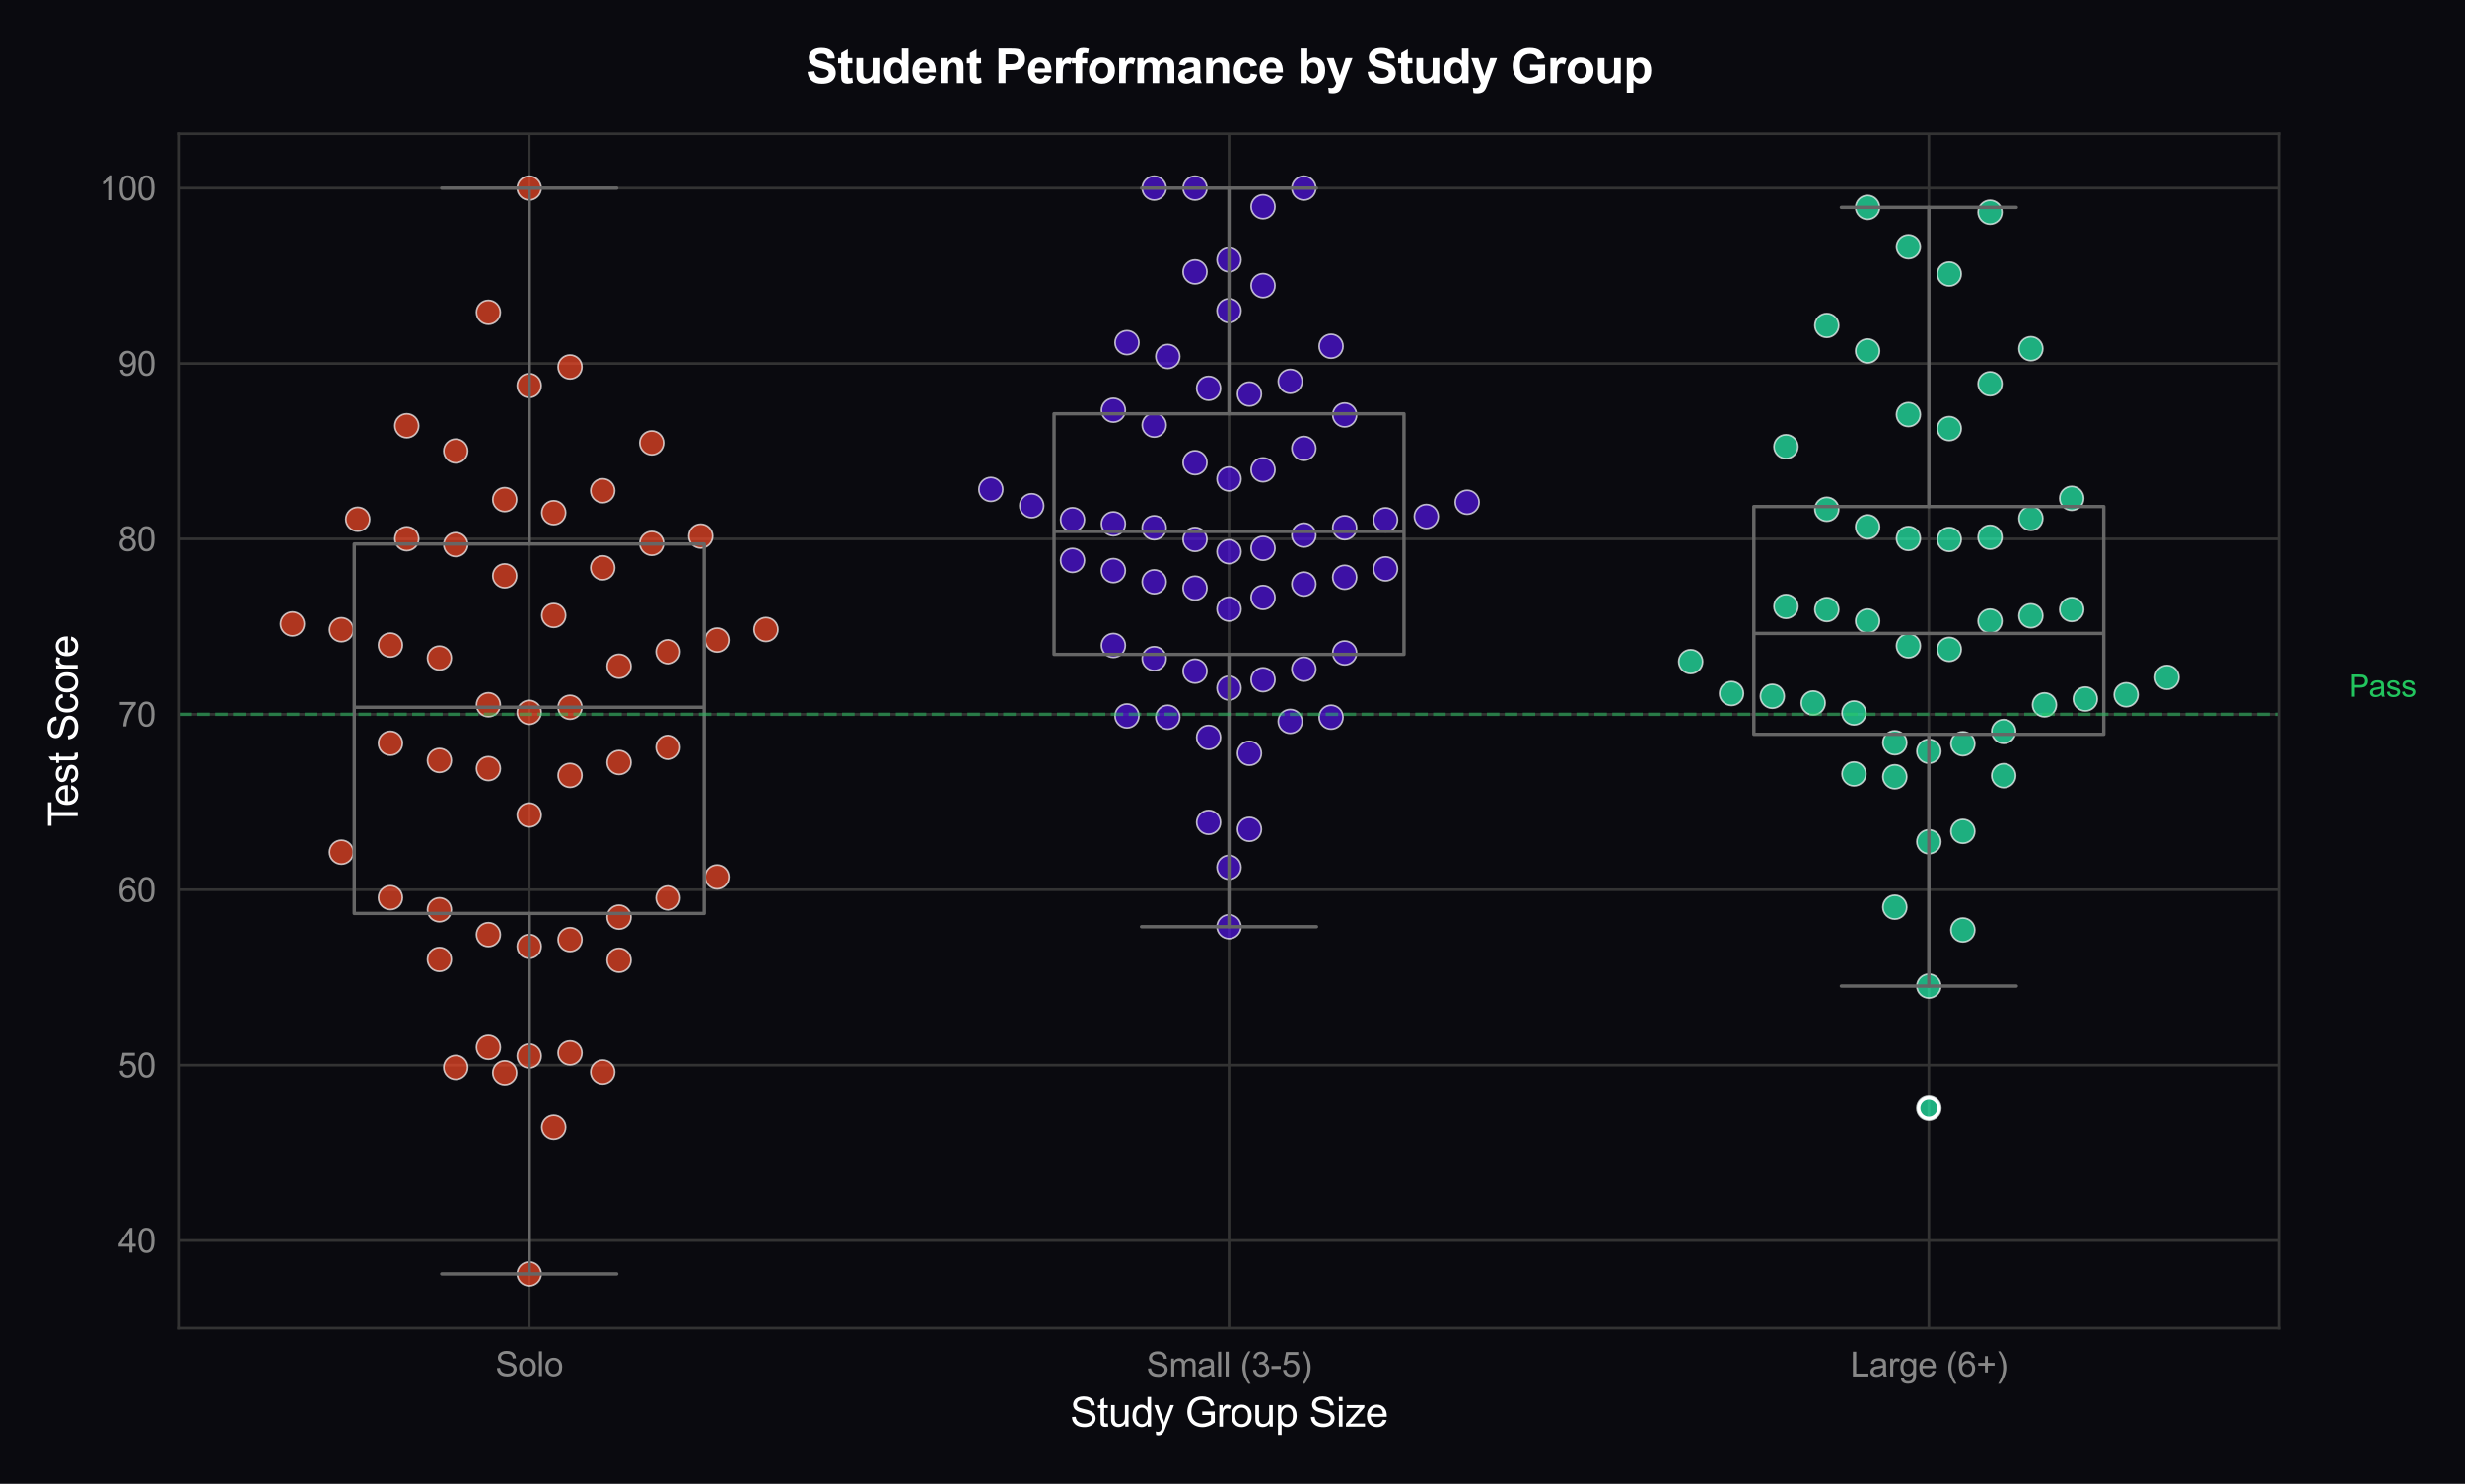 <?xml version="1.0" encoding="utf-8" standalone="no"?>
<!DOCTYPE svg PUBLIC "-//W3C//DTD SVG 1.1//EN"
  "http://www.w3.org/Graphics/SVG/1.1/DTD/svg11.dtd">
<svg xmlns:xlink="http://www.w3.org/1999/xlink" viewBox="0 0 729.362 439.021" xmlns="http://www.w3.org/2000/svg" version="1.1">
 <defs>
  <style type="text/css">*{stroke-linejoin: round; stroke-linecap: butt}</style>
 </defs>
 <g id="figure_1">
  <g id="patch_1">
   <path d="M 0 439.021 
L 729.362 439.021 
L 729.362 0 
L 0 0 
z
" style="fill: #0a0a0f"/>
  </g>
  <g id="axes_1">
   <g id="patch_2">
    <path d="M 53.057 392.975 
L 674.247 392.975 
L 674.247 39.592 
L 53.057 39.592 
z
" style="fill: #0a0a0f"/>
   </g>
   <g id="matplotlib.axis_1">
    <g id="xtick_1">
     <g id="line2d_1">
      <path d="M 156.589 392.975 
L 156.589 39.592 
" clip-path="url(#p46d2454049)" style="fill: none; stroke: #333333; stroke-width: 0.8; stroke-linecap: round"/>
     </g>
     <g id="text_1">
      <!-- Solo -->
      <g style="fill: #888888" transform="translate(146.582 407.133) scale(0.1 -0.1)">
       <defs>
        <path id="ArialMT-53" d="M 288 1472 
L 859 1522 
Q 900 1178 1048 958 
Q 1197 738 1509 602 
Q 1822 466 2213 466 
Q 2559 466 2825 569 
Q 3091 672 3220 851 
Q 3350 1031 3350 1244 
Q 3350 1459 3225 1620 
Q 3100 1781 2813 1891 
Q 2628 1963 1997 2114 
Q 1366 2266 1113 2400 
Q 784 2572 623 2826 
Q 463 3081 463 3397 
Q 463 3744 659 4045 
Q 856 4347 1234 4503 
Q 1613 4659 2075 4659 
Q 2584 4659 2973 4495 
Q 3363 4331 3572 4012 
Q 3781 3694 3797 3291 
L 3216 3247 
Q 3169 3681 2898 3903 
Q 2628 4125 2100 4125 
Q 1550 4125 1298 3923 
Q 1047 3722 1047 3438 
Q 1047 3191 1225 3031 
Q 1400 2872 2139 2705 
Q 2878 2538 3153 2413 
Q 3553 2228 3743 1945 
Q 3934 1663 3934 1294 
Q 3934 928 3725 604 
Q 3516 281 3123 101 
Q 2731 -78 2241 -78 
Q 1619 -78 1198 103 
Q 778 284 539 648 
Q 300 1013 288 1472 
z
" transform="scale(0.016)"/>
        <path id="ArialMT-6f" d="M 213 1659 
Q 213 2581 725 3025 
Q 1153 3394 1769 3394 
Q 2453 3394 2887 2945 
Q 3322 2497 3322 1706 
Q 3322 1066 3130 698 
Q 2938 331 2570 128 
Q 2203 -75 1769 -75 
Q 1072 -75 642 372 
Q 213 819 213 1659 
z
M 791 1659 
Q 791 1022 1069 705 
Q 1347 388 1769 388 
Q 2188 388 2466 706 
Q 2744 1025 2744 1678 
Q 2744 2294 2464 2611 
Q 2184 2928 1769 2928 
Q 1347 2928 1069 2612 
Q 791 2297 791 1659 
z
" transform="scale(0.016)"/>
        <path id="ArialMT-6c" d="M 409 0 
L 409 4581 
L 972 4581 
L 972 0 
L 409 0 
z
" transform="scale(0.016)"/>
       </defs>
       <use xlink:href="#ArialMT-53"/>
       <use xlink:href="#ArialMT-6f" transform="translate(66.699 0)"/>
       <use xlink:href="#ArialMT-6c" transform="translate(122.314 0)"/>
       <use xlink:href="#ArialMT-6f" transform="translate(144.531 0)"/>
      </g>
     </g>
    </g>
    <g id="xtick_2">
     <g id="line2d_2">
      <path d="M 363.652 392.975 
L 363.652 39.592 
" clip-path="url(#p46d2454049)" style="fill: none; stroke: #333333; stroke-width: 0.8; stroke-linecap: round"/>
     </g>
     <g id="text_2">
      <!-- Small (3-5) -->
      <g style="fill: #888888" transform="translate(339.205 407.255) scale(0.1 -0.1)">
       <defs>
        <path id="ArialMT-6d" d="M 422 0 
L 422 3319 
L 925 3319 
L 925 2853 
Q 1081 3097 1340 3245 
Q 1600 3394 1931 3394 
Q 2300 3394 2536 3241 
Q 2772 3088 2869 2813 
Q 3263 3394 3894 3394 
Q 4388 3394 4653 3120 
Q 4919 2847 4919 2278 
L 4919 0 
L 4359 0 
L 4359 2091 
Q 4359 2428 4304 2576 
Q 4250 2725 4106 2815 
Q 3963 2906 3769 2906 
Q 3419 2906 3187 2673 
Q 2956 2441 2956 1928 
L 2956 0 
L 2394 0 
L 2394 2156 
Q 2394 2531 2256 2718 
Q 2119 2906 1806 2906 
Q 1569 2906 1367 2781 
Q 1166 2656 1075 2415 
Q 984 2175 984 1722 
L 984 0 
L 422 0 
z
" transform="scale(0.016)"/>
        <path id="ArialMT-61" d="M 2588 409 
Q 2275 144 1986 34 
Q 1697 -75 1366 -75 
Q 819 -75 525 192 
Q 231 459 231 875 
Q 231 1119 342 1320 
Q 453 1522 633 1644 
Q 813 1766 1038 1828 
Q 1203 1872 1538 1913 
Q 2219 1994 2541 2106 
Q 2544 2222 2544 2253 
Q 2544 2597 2384 2738 
Q 2169 2928 1744 2928 
Q 1347 2928 1158 2789 
Q 969 2650 878 2297 
L 328 2372 
Q 403 2725 575 2942 
Q 747 3159 1072 3276 
Q 1397 3394 1825 3394 
Q 2250 3394 2515 3294 
Q 2781 3194 2906 3042 
Q 3031 2891 3081 2659 
Q 3109 2516 3109 2141 
L 3109 1391 
Q 3109 606 3145 398 
Q 3181 191 3288 0 
L 2700 0 
Q 2613 175 2588 409 
z
M 2541 1666 
Q 2234 1541 1622 1453 
Q 1275 1403 1131 1340 
Q 988 1278 909 1158 
Q 831 1038 831 891 
Q 831 666 1001 516 
Q 1172 366 1500 366 
Q 1825 366 2078 508 
Q 2331 650 2450 897 
Q 2541 1088 2541 1459 
L 2541 1666 
z
" transform="scale(0.016)"/>
        <path id="ArialMT-20" transform="scale(0.016)"/>
        <path id="ArialMT-28" d="M 1497 -1347 
Q 1031 -759 709 28 
Q 388 816 388 1659 
Q 388 2403 628 3084 
Q 909 3875 1497 4659 
L 1900 4659 
Q 1522 4009 1400 3731 
Q 1209 3300 1100 2831 
Q 966 2247 966 1656 
Q 966 153 1900 -1347 
L 1497 -1347 
z
" transform="scale(0.016)"/>
        <path id="ArialMT-33" d="M 269 1209 
L 831 1284 
Q 928 806 1161 595 
Q 1394 384 1728 384 
Q 2125 384 2398 659 
Q 2672 934 2672 1341 
Q 2672 1728 2419 1979 
Q 2166 2231 1775 2231 
Q 1616 2231 1378 2169 
L 1441 2663 
Q 1497 2656 1531 2656 
Q 1891 2656 2178 2843 
Q 2466 3031 2466 3422 
Q 2466 3731 2256 3934 
Q 2047 4138 1716 4138 
Q 1388 4138 1169 3931 
Q 950 3725 888 3313 
L 325 3413 
Q 428 3978 793 4289 
Q 1159 4600 1703 4600 
Q 2078 4600 2393 4439 
Q 2709 4278 2876 4000 
Q 3044 3722 3044 3409 
Q 3044 3113 2884 2869 
Q 2725 2625 2413 2481 
Q 2819 2388 3044 2092 
Q 3269 1797 3269 1353 
Q 3269 753 2831 336 
Q 2394 -81 1725 -81 
Q 1122 -81 723 278 
Q 325 638 269 1209 
z
" transform="scale(0.016)"/>
        <path id="ArialMT-2d" d="M 203 1375 
L 203 1941 
L 1931 1941 
L 1931 1375 
L 203 1375 
z
" transform="scale(0.016)"/>
        <path id="ArialMT-35" d="M 266 1200 
L 856 1250 
Q 922 819 1161 601 
Q 1400 384 1738 384 
Q 2144 384 2425 690 
Q 2706 997 2706 1503 
Q 2706 1984 2436 2262 
Q 2166 2541 1728 2541 
Q 1456 2541 1237 2417 
Q 1019 2294 894 2097 
L 366 2166 
L 809 4519 
L 3088 4519 
L 3088 3981 
L 1259 3981 
L 1013 2750 
Q 1425 3038 1878 3038 
Q 2478 3038 2890 2622 
Q 3303 2206 3303 1553 
Q 3303 931 2941 478 
Q 2500 -78 1738 -78 
Q 1113 -78 717 272 
Q 322 622 266 1200 
z
" transform="scale(0.016)"/>
        <path id="ArialMT-29" d="M 791 -1347 
L 388 -1347 
Q 1322 153 1322 1656 
Q 1322 2244 1188 2822 
Q 1081 3291 891 3722 
Q 769 4003 388 4659 
L 791 4659 
Q 1378 3875 1659 3084 
Q 1900 2403 1900 1659 
Q 1900 816 1576 28 
Q 1253 -759 791 -1347 
z
" transform="scale(0.016)"/>
       </defs>
       <use xlink:href="#ArialMT-53"/>
       <use xlink:href="#ArialMT-6d" transform="translate(66.699 0)"/>
       <use xlink:href="#ArialMT-61" transform="translate(150 0)"/>
       <use xlink:href="#ArialMT-6c" transform="translate(205.615 0)"/>
       <use xlink:href="#ArialMT-6c" transform="translate(227.832 0)"/>
       <use xlink:href="#ArialMT-20" transform="translate(250.049 0)"/>
       <use xlink:href="#ArialMT-28" transform="translate(277.832 0)"/>
       <use xlink:href="#ArialMT-33" transform="translate(311.133 0)"/>
       <use xlink:href="#ArialMT-2d" transform="translate(366.748 0)"/>
       <use xlink:href="#ArialMT-35" transform="translate(400.049 0)"/>
       <use xlink:href="#ArialMT-29" transform="translate(455.664 0)"/>
      </g>
     </g>
    </g>
    <g id="xtick_3">
     <g id="line2d_3">
      <path d="M 570.716 392.975 
L 570.716 39.592 
" clip-path="url(#p46d2454049)" style="fill: none; stroke: #333333; stroke-width: 0.8; stroke-linecap: round"/>
     </g>
     <g id="text_3">
      <!-- Large (6+) -->
      <g style="fill: #888888" transform="translate(547.509 407.255) scale(0.1 -0.1)">
       <defs>
        <path id="ArialMT-4c" d="M 469 0 
L 469 4581 
L 1075 4581 
L 1075 541 
L 3331 541 
L 3331 0 
L 469 0 
z
" transform="scale(0.016)"/>
        <path id="ArialMT-72" d="M 416 0 
L 416 3319 
L 922 3319 
L 922 2816 
Q 1116 3169 1280 3281 
Q 1444 3394 1641 3394 
Q 1925 3394 2219 3213 
L 2025 2691 
Q 1819 2813 1613 2813 
Q 1428 2813 1281 2702 
Q 1134 2591 1072 2394 
Q 978 2094 978 1738 
L 978 0 
L 416 0 
z
" transform="scale(0.016)"/>
        <path id="ArialMT-67" d="M 319 -275 
L 866 -356 
Q 900 -609 1056 -725 
Q 1266 -881 1628 -881 
Q 2019 -881 2231 -725 
Q 2444 -569 2519 -288 
Q 2563 -116 2559 434 
Q 2191 0 1641 0 
Q 956 0 581 494 
Q 206 988 206 1678 
Q 206 2153 378 2554 
Q 550 2956 876 3175 
Q 1203 3394 1644 3394 
Q 2231 3394 2613 2919 
L 2613 3319 
L 3131 3319 
L 3131 450 
Q 3131 -325 2973 -648 
Q 2816 -972 2473 -1159 
Q 2131 -1347 1631 -1347 
Q 1038 -1347 672 -1080 
Q 306 -813 319 -275 
z
M 784 1719 
Q 784 1066 1043 766 
Q 1303 466 1694 466 
Q 2081 466 2343 764 
Q 2606 1063 2606 1700 
Q 2606 2309 2336 2618 
Q 2066 2928 1684 2928 
Q 1309 2928 1046 2623 
Q 784 2319 784 1719 
z
" transform="scale(0.016)"/>
        <path id="ArialMT-65" d="M 2694 1069 
L 3275 997 
Q 3138 488 2766 206 
Q 2394 -75 1816 -75 
Q 1088 -75 661 373 
Q 234 822 234 1631 
Q 234 2469 665 2931 
Q 1097 3394 1784 3394 
Q 2450 3394 2872 2941 
Q 3294 2488 3294 1666 
Q 3294 1616 3291 1516 
L 816 1516 
Q 847 969 1125 678 
Q 1403 388 1819 388 
Q 2128 388 2347 550 
Q 2566 713 2694 1069 
z
M 847 1978 
L 2700 1978 
Q 2663 2397 2488 2606 
Q 2219 2931 1791 2931 
Q 1403 2931 1139 2672 
Q 875 2413 847 1978 
z
" transform="scale(0.016)"/>
        <path id="ArialMT-36" d="M 3184 3459 
L 2625 3416 
Q 2550 3747 2413 3897 
Q 2184 4138 1850 4138 
Q 1581 4138 1378 3988 
Q 1113 3794 959 3422 
Q 806 3050 800 2363 
Q 1003 2672 1297 2822 
Q 1591 2972 1913 2972 
Q 2475 2972 2870 2558 
Q 3266 2144 3266 1488 
Q 3266 1056 3080 686 
Q 2894 316 2569 119 
Q 2244 -78 1831 -78 
Q 1128 -78 684 439 
Q 241 956 241 2144 
Q 241 3472 731 4075 
Q 1159 4600 1884 4600 
Q 2425 4600 2770 4297 
Q 3116 3994 3184 3459 
z
M 888 1484 
Q 888 1194 1011 928 
Q 1134 663 1356 523 
Q 1578 384 1822 384 
Q 2178 384 2434 671 
Q 2691 959 2691 1453 
Q 2691 1928 2437 2201 
Q 2184 2475 1800 2475 
Q 1419 2475 1153 2201 
Q 888 1928 888 1484 
z
" transform="scale(0.016)"/>
        <path id="ArialMT-2b" d="M 1603 741 
L 1603 1997 
L 356 1997 
L 356 2522 
L 1603 2522 
L 1603 3769 
L 2134 3769 
L 2134 2522 
L 3381 2522 
L 3381 1997 
L 2134 1997 
L 2134 741 
L 1603 741 
z
" transform="scale(0.016)"/>
       </defs>
       <use xlink:href="#ArialMT-4c"/>
       <use xlink:href="#ArialMT-61" transform="translate(55.615 0)"/>
       <use xlink:href="#ArialMT-72" transform="translate(111.23 0)"/>
       <use xlink:href="#ArialMT-67" transform="translate(144.531 0)"/>
       <use xlink:href="#ArialMT-65" transform="translate(200.146 0)"/>
       <use xlink:href="#ArialMT-20" transform="translate(255.762 0)"/>
       <use xlink:href="#ArialMT-28" transform="translate(283.545 0)"/>
       <use xlink:href="#ArialMT-36" transform="translate(316.846 0)"/>
       <use xlink:href="#ArialMT-2b" transform="translate(372.461 0)"/>
       <use xlink:href="#ArialMT-29" transform="translate(430.859 0)"/>
      </g>
     </g>
    </g>
    <g id="text_4">
     <!-- Study Group Size -->
     <g style="fill: #ffffff" transform="translate(316.63 422.095) scale(0.12 -0.12)">
      <defs>
       <path id="ArialMT-74" d="M 1650 503 
L 1731 6 
Q 1494 -44 1306 -44 
Q 1000 -44 831 53 
Q 663 150 594 308 
Q 525 466 525 972 
L 525 2881 
L 113 2881 
L 113 3319 
L 525 3319 
L 525 4141 
L 1084 4478 
L 1084 3319 
L 1650 3319 
L 1650 2881 
L 1084 2881 
L 1084 941 
Q 1084 700 1114 631 
Q 1144 563 1211 522 
Q 1278 481 1403 481 
Q 1497 481 1650 503 
z
" transform="scale(0.016)"/>
       <path id="ArialMT-75" d="M 2597 0 
L 2597 488 
Q 2209 -75 1544 -75 
Q 1250 -75 995 37 
Q 741 150 617 320 
Q 494 491 444 738 
Q 409 903 409 1263 
L 409 3319 
L 972 3319 
L 972 1478 
Q 972 1038 1006 884 
Q 1059 663 1231 536 
Q 1403 409 1656 409 
Q 1909 409 2131 539 
Q 2353 669 2445 892 
Q 2538 1116 2538 1541 
L 2538 3319 
L 3100 3319 
L 3100 0 
L 2597 0 
z
" transform="scale(0.016)"/>
       <path id="ArialMT-64" d="M 2575 0 
L 2575 419 
Q 2259 -75 1647 -75 
Q 1250 -75 917 144 
Q 584 363 401 755 
Q 219 1147 219 1656 
Q 219 2153 384 2558 
Q 550 2963 881 3178 
Q 1213 3394 1622 3394 
Q 1922 3394 2156 3267 
Q 2391 3141 2538 2938 
L 2538 4581 
L 3097 4581 
L 3097 0 
L 2575 0 
z
M 797 1656 
Q 797 1019 1065 703 
Q 1334 388 1700 388 
Q 2069 388 2326 689 
Q 2584 991 2584 1609 
Q 2584 2291 2321 2609 
Q 2059 2928 1675 2928 
Q 1300 2928 1048 2622 
Q 797 2316 797 1656 
z
" transform="scale(0.016)"/>
       <path id="ArialMT-79" d="M 397 -1278 
L 334 -750 
Q 519 -800 656 -800 
Q 844 -800 956 -737 
Q 1069 -675 1141 -563 
Q 1194 -478 1313 -144 
Q 1328 -97 1363 -6 
L 103 3319 
L 709 3319 
L 1400 1397 
Q 1534 1031 1641 628 
Q 1738 1016 1872 1384 
L 2581 3319 
L 3144 3319 
L 1881 -56 
Q 1678 -603 1566 -809 
Q 1416 -1088 1222 -1217 
Q 1028 -1347 759 -1347 
Q 597 -1347 397 -1278 
z
" transform="scale(0.016)"/>
       <path id="ArialMT-47" d="M 2638 1797 
L 2638 2334 
L 4578 2338 
L 4578 638 
Q 4131 281 3656 101 
Q 3181 -78 2681 -78 
Q 2006 -78 1454 211 
Q 903 500 622 1047 
Q 341 1594 341 2269 
Q 341 2938 620 3517 
Q 900 4097 1425 4378 
Q 1950 4659 2634 4659 
Q 3131 4659 3532 4498 
Q 3934 4338 4162 4050 
Q 4391 3763 4509 3300 
L 3963 3150 
Q 3859 3500 3706 3700 
Q 3553 3900 3268 4020 
Q 2984 4141 2638 4141 
Q 2222 4141 1919 4014 
Q 1616 3888 1430 3681 
Q 1244 3475 1141 3228 
Q 966 2803 966 2306 
Q 966 1694 1177 1281 
Q 1388 869 1791 669 
Q 2194 469 2647 469 
Q 3041 469 3416 620 
Q 3791 772 3984 944 
L 3984 1797 
L 2638 1797 
z
" transform="scale(0.016)"/>
       <path id="ArialMT-70" d="M 422 -1272 
L 422 3319 
L 934 3319 
L 934 2888 
Q 1116 3141 1344 3267 
Q 1572 3394 1897 3394 
Q 2322 3394 2647 3175 
Q 2972 2956 3137 2557 
Q 3303 2159 3303 1684 
Q 3303 1175 3120 767 
Q 2938 359 2589 142 
Q 2241 -75 1856 -75 
Q 1575 -75 1351 44 
Q 1128 163 984 344 
L 984 -1272 
L 422 -1272 
z
M 931 1641 
Q 931 1000 1190 694 
Q 1450 388 1819 388 
Q 2194 388 2461 705 
Q 2728 1022 2728 1688 
Q 2728 2322 2467 2637 
Q 2206 2953 1844 2953 
Q 1484 2953 1207 2617 
Q 931 2281 931 1641 
z
" transform="scale(0.016)"/>
       <path id="ArialMT-69" d="M 425 3934 
L 425 4581 
L 988 4581 
L 988 3934 
L 425 3934 
z
M 425 0 
L 425 3319 
L 988 3319 
L 988 0 
L 425 0 
z
" transform="scale(0.016)"/>
       <path id="ArialMT-7a" d="M 125 0 
L 125 456 
L 2238 2881 
Q 1878 2863 1603 2863 
L 250 2863 
L 250 3319 
L 2963 3319 
L 2963 2947 
L 1166 841 
L 819 456 
Q 1197 484 1528 484 
L 3063 484 
L 3063 0 
L 125 0 
z
" transform="scale(0.016)"/>
      </defs>
      <use xlink:href="#ArialMT-53"/>
      <use xlink:href="#ArialMT-74" transform="translate(66.699 0)"/>
      <use xlink:href="#ArialMT-75" transform="translate(94.482 0)"/>
      <use xlink:href="#ArialMT-64" transform="translate(150.098 0)"/>
      <use xlink:href="#ArialMT-79" transform="translate(205.713 0)"/>
      <use xlink:href="#ArialMT-20" transform="translate(255.713 0)"/>
      <use xlink:href="#ArialMT-47" transform="translate(283.496 0)"/>
      <use xlink:href="#ArialMT-72" transform="translate(361.279 0)"/>
      <use xlink:href="#ArialMT-6f" transform="translate(394.58 0)"/>
      <use xlink:href="#ArialMT-75" transform="translate(450.195 0)"/>
      <use xlink:href="#ArialMT-70" transform="translate(505.811 0)"/>
      <use xlink:href="#ArialMT-20" transform="translate(561.426 0)"/>
      <use xlink:href="#ArialMT-53" transform="translate(589.209 0)"/>
      <use xlink:href="#ArialMT-69" transform="translate(655.908 0)"/>
      <use xlink:href="#ArialMT-7a" transform="translate(678.125 0)"/>
      <use xlink:href="#ArialMT-65" transform="translate(728.125 0)"/>
     </g>
    </g>
   </g>
   <g id="matplotlib.axis_2">
    <g id="ytick_1">
     <g id="line2d_4">
      <path d="M 53.057 367.033 
L 674.247 367.033 
" clip-path="url(#p46d2454049)" style="fill: none; stroke: #333333; stroke-width: 0.8; stroke-linecap: round"/>
     </g>
     <g id="text_5">
      <!-- 40 -->
      <g style="fill: #888888" transform="translate(34.935 370.612) scale(0.1 -0.1)">
       <defs>
        <path id="ArialMT-34" d="M 2069 0 
L 2069 1097 
L 81 1097 
L 81 1613 
L 2172 4581 
L 2631 4581 
L 2631 1613 
L 3250 1613 
L 3250 1097 
L 2631 1097 
L 2631 0 
L 2069 0 
z
M 2069 1613 
L 2069 3678 
L 634 1613 
L 2069 1613 
z
" transform="scale(0.016)"/>
        <path id="ArialMT-30" d="M 266 2259 
Q 266 3072 433 3567 
Q 600 4063 929 4331 
Q 1259 4600 1759 4600 
Q 2128 4600 2406 4451 
Q 2684 4303 2865 4023 
Q 3047 3744 3150 3342 
Q 3253 2941 3253 2259 
Q 3253 1453 3087 958 
Q 2922 463 2592 192 
Q 2263 -78 1759 -78 
Q 1097 -78 719 397 
Q 266 969 266 2259 
z
M 844 2259 
Q 844 1131 1108 757 
Q 1372 384 1759 384 
Q 2147 384 2411 759 
Q 2675 1134 2675 2259 
Q 2675 3391 2411 3762 
Q 2147 4134 1753 4134 
Q 1366 4134 1134 3806 
Q 844 3388 844 2259 
z
" transform="scale(0.016)"/>
       </defs>
       <use xlink:href="#ArialMT-34"/>
       <use xlink:href="#ArialMT-30" transform="translate(55.615 0)"/>
      </g>
     </g>
    </g>
    <g id="ytick_2">
     <g id="line2d_5">
      <path d="M 53.057 315.136 
L 674.247 315.136 
" clip-path="url(#p46d2454049)" style="fill: none; stroke: #333333; stroke-width: 0.8; stroke-linecap: round"/>
     </g>
     <g id="text_6">
      <!-- 50 -->
      <g style="fill: #888888" transform="translate(34.935 318.715) scale(0.1 -0.1)">
       <use xlink:href="#ArialMT-35"/>
       <use xlink:href="#ArialMT-30" transform="translate(55.615 0)"/>
      </g>
     </g>
    </g>
    <g id="ytick_3">
     <g id="line2d_6">
      <path d="M 53.057 263.24 
L 674.247 263.24 
" clip-path="url(#p46d2454049)" style="fill: none; stroke: #333333; stroke-width: 0.8; stroke-linecap: round"/>
     </g>
     <g id="text_7">
      <!-- 60 -->
      <g style="fill: #888888" transform="translate(34.935 266.819) scale(0.1 -0.1)">
       <use xlink:href="#ArialMT-36"/>
       <use xlink:href="#ArialMT-30" transform="translate(55.615 0)"/>
      </g>
     </g>
    </g>
    <g id="ytick_4">
     <g id="line2d_7">
      <path d="M 53.057 211.344 
L 674.247 211.344 
" clip-path="url(#p46d2454049)" style="fill: none; stroke: #333333; stroke-width: 0.8; stroke-linecap: round"/>
     </g>
     <g id="text_8">
      <!-- 70 -->
      <g style="fill: #888888" transform="translate(34.935 214.923) scale(0.1 -0.1)">
       <defs>
        <path id="ArialMT-37" d="M 303 3981 
L 303 4522 
L 3269 4522 
L 3269 4084 
Q 2831 3619 2401 2847 
Q 1972 2075 1738 1259 
Q 1569 684 1522 0 
L 944 0 
Q 953 541 1156 1306 
Q 1359 2072 1739 2783 
Q 2119 3494 2547 3981 
L 303 3981 
z
" transform="scale(0.016)"/>
       </defs>
       <use xlink:href="#ArialMT-37"/>
       <use xlink:href="#ArialMT-30" transform="translate(55.615 0)"/>
      </g>
     </g>
    </g>
    <g id="ytick_5">
     <g id="line2d_8">
      <path d="M 53.057 159.447 
L 674.247 159.447 
" clip-path="url(#p46d2454049)" style="fill: none; stroke: #333333; stroke-width: 0.8; stroke-linecap: round"/>
     </g>
     <g id="text_9">
      <!-- 80 -->
      <g style="fill: #888888" transform="translate(34.935 163.026) scale(0.1 -0.1)">
       <defs>
        <path id="ArialMT-38" d="M 1131 2484 
Q 781 2613 612 2850 
Q 444 3088 444 3419 
Q 444 3919 803 4259 
Q 1163 4600 1759 4600 
Q 2359 4600 2725 4251 
Q 3091 3903 3091 3403 
Q 3091 3084 2923 2848 
Q 2756 2613 2416 2484 
Q 2838 2347 3058 2040 
Q 3278 1734 3278 1309 
Q 3278 722 2862 322 
Q 2447 -78 1769 -78 
Q 1091 -78 675 323 
Q 259 725 259 1325 
Q 259 1772 486 2073 
Q 713 2375 1131 2484 
z
M 1019 3438 
Q 1019 3113 1228 2906 
Q 1438 2700 1772 2700 
Q 2097 2700 2305 2904 
Q 2513 3109 2513 3406 
Q 2513 3716 2298 3927 
Q 2084 4138 1766 4138 
Q 1444 4138 1231 3931 
Q 1019 3725 1019 3438 
z
M 838 1322 
Q 838 1081 952 856 
Q 1066 631 1291 507 
Q 1516 384 1775 384 
Q 2178 384 2440 643 
Q 2703 903 2703 1303 
Q 2703 1709 2433 1975 
Q 2163 2241 1756 2241 
Q 1359 2241 1098 1978 
Q 838 1716 838 1322 
z
" transform="scale(0.016)"/>
       </defs>
       <use xlink:href="#ArialMT-38"/>
       <use xlink:href="#ArialMT-30" transform="translate(55.615 0)"/>
      </g>
     </g>
    </g>
    <g id="ytick_6">
     <g id="line2d_9">
      <path d="M 53.057 107.551 
L 674.247 107.551 
" clip-path="url(#p46d2454049)" style="fill: none; stroke: #333333; stroke-width: 0.8; stroke-linecap: round"/>
     </g>
     <g id="text_10">
      <!-- 90 -->
      <g style="fill: #888888" transform="translate(34.935 111.13) scale(0.1 -0.1)">
       <defs>
        <path id="ArialMT-39" d="M 350 1059 
L 891 1109 
Q 959 728 1153 556 
Q 1347 384 1650 384 
Q 1909 384 2104 503 
Q 2300 622 2425 820 
Q 2550 1019 2634 1356 
Q 2719 1694 2719 2044 
Q 2719 2081 2716 2156 
Q 2547 1888 2255 1720 
Q 1963 1553 1622 1553 
Q 1053 1553 659 1965 
Q 266 2378 266 3053 
Q 266 3750 677 4175 
Q 1088 4600 1706 4600 
Q 2153 4600 2523 4359 
Q 2894 4119 3086 3673 
Q 3278 3228 3278 2384 
Q 3278 1506 3087 986 
Q 2897 466 2520 194 
Q 2144 -78 1638 -78 
Q 1100 -78 759 220 
Q 419 519 350 1059 
z
M 2653 3081 
Q 2653 3566 2395 3850 
Q 2138 4134 1775 4134 
Q 1400 4134 1122 3828 
Q 844 3522 844 3034 
Q 844 2597 1108 2323 
Q 1372 2050 1759 2050 
Q 2150 2050 2401 2323 
Q 2653 2597 2653 3081 
z
" transform="scale(0.016)"/>
       </defs>
       <use xlink:href="#ArialMT-39"/>
       <use xlink:href="#ArialMT-30" transform="translate(55.615 0)"/>
      </g>
     </g>
    </g>
    <g id="ytick_7">
     <g id="line2d_10">
      <path d="M 53.057 55.654 
L 674.247 55.654 
" clip-path="url(#p46d2454049)" style="fill: none; stroke: #333333; stroke-width: 0.8; stroke-linecap: round"/>
     </g>
     <g id="text_11">
      <!-- 100 -->
      <g style="fill: #888888" transform="translate(29.374 59.233) scale(0.1 -0.1)">
       <defs>
        <path id="ArialMT-31" d="M 2384 0 
L 1822 0 
L 1822 3584 
Q 1619 3391 1289 3197 
Q 959 3003 697 2906 
L 697 3450 
Q 1169 3672 1522 3987 
Q 1875 4303 2022 4600 
L 2384 4600 
L 2384 0 
z
" transform="scale(0.016)"/>
       </defs>
       <use xlink:href="#ArialMT-31"/>
       <use xlink:href="#ArialMT-30" transform="translate(55.615 0)"/>
       <use xlink:href="#ArialMT-30" transform="translate(111.23 0)"/>
      </g>
     </g>
    </g>
    <g id="text_12">
     <!-- Test Score -->
     <g style="fill: #ffffff" transform="translate(22.989 244.624) rotate(-90) scale(0.12 -0.12)">
      <defs>
       <path id="ArialMT-54" d="M 1659 0 
L 1659 4041 
L 150 4041 
L 150 4581 
L 3781 4581 
L 3781 4041 
L 2266 4041 
L 2266 0 
L 1659 0 
z
" transform="scale(0.016)"/>
       <path id="ArialMT-73" d="M 197 991 
L 753 1078 
Q 800 744 1014 566 
Q 1228 388 1613 388 
Q 2000 388 2187 545 
Q 2375 703 2375 916 
Q 2375 1106 2209 1216 
Q 2094 1291 1634 1406 
Q 1016 1563 777 1677 
Q 538 1791 414 1992 
Q 291 2194 291 2438 
Q 291 2659 392 2848 
Q 494 3038 669 3163 
Q 800 3259 1026 3326 
Q 1253 3394 1513 3394 
Q 1903 3394 2198 3281 
Q 2494 3169 2634 2976 
Q 2775 2784 2828 2463 
L 2278 2388 
Q 2241 2644 2061 2787 
Q 1881 2931 1553 2931 
Q 1166 2931 1000 2803 
Q 834 2675 834 2503 
Q 834 2394 903 2306 
Q 972 2216 1119 2156 
Q 1203 2125 1616 2013 
Q 2213 1853 2448 1751 
Q 2684 1650 2818 1456 
Q 2953 1263 2953 975 
Q 2953 694 2789 445 
Q 2625 197 2315 61 
Q 2006 -75 1616 -75 
Q 969 -75 630 194 
Q 291 463 197 991 
z
" transform="scale(0.016)"/>
       <path id="ArialMT-63" d="M 2588 1216 
L 3141 1144 
Q 3050 572 2676 248 
Q 2303 -75 1759 -75 
Q 1078 -75 664 370 
Q 250 816 250 1647 
Q 250 2184 428 2587 
Q 606 2991 970 3192 
Q 1334 3394 1763 3394 
Q 2303 3394 2647 3120 
Q 2991 2847 3088 2344 
L 2541 2259 
Q 2463 2594 2264 2762 
Q 2066 2931 1784 2931 
Q 1359 2931 1093 2626 
Q 828 2322 828 1663 
Q 828 994 1084 691 
Q 1341 388 1753 388 
Q 2084 388 2306 591 
Q 2528 794 2588 1216 
z
" transform="scale(0.016)"/>
      </defs>
      <use xlink:href="#ArialMT-54"/>
      <use xlink:href="#ArialMT-65" transform="translate(49.959 0)"/>
      <use xlink:href="#ArialMT-73" transform="translate(105.574 0)"/>
      <use xlink:href="#ArialMT-74" transform="translate(155.574 0)"/>
      <use xlink:href="#ArialMT-20" transform="translate(183.357 0)"/>
      <use xlink:href="#ArialMT-53" transform="translate(211.141 0)"/>
      <use xlink:href="#ArialMT-63" transform="translate(277.84 0)"/>
      <use xlink:href="#ArialMT-6f" transform="translate(327.84 0)"/>
      <use xlink:href="#ArialMT-72" transform="translate(383.455 0)"/>
      <use xlink:href="#ArialMT-65" transform="translate(416.756 0)"/>
     </g>
    </g>
   </g>
   <g id="PathCollection_1">
    <defs>
     <path id="me99678cc81" d="M 0 3.536 
C 0.938 3.536 1.837 3.163 2.5 2.5 
C 3.163 1.837 3.536 0.938 3.536 0 
C 3.536 -0.938 3.163 -1.837 2.5 -2.5 
C 1.837 -3.163 0.938 -3.536 0 -3.536 
C -0.938 -3.536 -1.837 -3.163 -2.5 -2.5 
C -3.163 -1.837 -3.536 -0.938 -3.536 0 
C -3.536 0.938 -3.163 1.837 -2.5 2.5 
C -1.837 3.163 -0.938 3.536 0 3.536 
z
" style="stroke: #ffffff; stroke-opacity: 0.7; stroke-width: 0.5"/>
    </defs>
    <g clip-path="url(#p46d2454049)">
     <use xlink:href="#me99678cc81" x="120.353" y="125.968" style="fill: #f54927; fill-opacity: 0.7; stroke: #ffffff; stroke-opacity: 0.7; stroke-width: 0.5"/>
     <use xlink:href="#me99678cc81" x="115.521" y="219.909" style="fill: #f54927; fill-opacity: 0.7; stroke: #ffffff; stroke-opacity: 0.7; stroke-width: 0.5"/>
     <use xlink:href="#me99678cc81" x="168.668" y="209.262" style="fill: #f54927; fill-opacity: 0.7; stroke: #ffffff; stroke-opacity: 0.7; stroke-width: 0.5"/>
     <use xlink:href="#me99678cc81" x="192.825" y="160.765" style="fill: #f54927; fill-opacity: 0.7; stroke: #ffffff; stroke-opacity: 0.7; stroke-width: 0.5"/>
     <use xlink:href="#me99678cc81" x="115.521" y="265.591" style="fill: #f54927; fill-opacity: 0.7; stroke: #ffffff; stroke-opacity: 0.7; stroke-width: 0.5"/>
     <use xlink:href="#me99678cc81" x="144.51" y="309.874" style="fill: #f54927; fill-opacity: 0.7; stroke: #ffffff; stroke-opacity: 0.7; stroke-width: 0.5"/>
     <use xlink:href="#me99678cc81" x="178.331" y="145.194" style="fill: #f54927; fill-opacity: 0.7; stroke: #ffffff; stroke-opacity: 0.7; stroke-width: 0.5"/>
     <use xlink:href="#me99678cc81" x="101.027" y="186.318" style="fill: #f54927; fill-opacity: 0.7; stroke: #ffffff; stroke-opacity: 0.7; stroke-width: 0.5"/>
     <use xlink:href="#me99678cc81" x="156.589" y="210.766" style="fill: #f54927; fill-opacity: 0.7; stroke: #ffffff; stroke-opacity: 0.7; stroke-width: 0.5"/>
     <use xlink:href="#me99678cc81" x="212.151" y="189.373" style="fill: #f54927; fill-opacity: 0.7; stroke: #ffffff; stroke-opacity: 0.7; stroke-width: 0.5"/>
     <use xlink:href="#me99678cc81" x="144.51" y="92.413" style="fill: #f54927; fill-opacity: 0.7; stroke: #ffffff; stroke-opacity: 0.7; stroke-width: 0.5"/>
     <use xlink:href="#me99678cc81" x="144.51" y="208.519" style="fill: #f54927; fill-opacity: 0.7; stroke: #ffffff; stroke-opacity: 0.7; stroke-width: 0.5"/>
     <use xlink:href="#me99678cc81" x="144.51" y="227.395" style="fill: #f54927; fill-opacity: 0.7; stroke: #ffffff; stroke-opacity: 0.7; stroke-width: 0.5"/>
     <use xlink:href="#me99678cc81" x="115.521" y="190.852" style="fill: #f54927; fill-opacity: 0.7; stroke: #ffffff; stroke-opacity: 0.7; stroke-width: 0.5"/>
     <use xlink:href="#me99678cc81" x="163.836" y="151.689" style="fill: #f54927; fill-opacity: 0.7; stroke: #ffffff; stroke-opacity: 0.7; stroke-width: 0.5"/>
     <use xlink:href="#me99678cc81" x="197.656" y="265.681" style="fill: #f54927; fill-opacity: 0.7; stroke: #ffffff; stroke-opacity: 0.7; stroke-width: 0.5"/>
     <use xlink:href="#me99678cc81" x="178.331" y="317.169" style="fill: #f54927; fill-opacity: 0.7; stroke: #ffffff; stroke-opacity: 0.7; stroke-width: 0.5"/>
     <use xlink:href="#me99678cc81" x="156.589" y="114.08" style="fill: #f54927; fill-opacity: 0.7; stroke: #ffffff; stroke-opacity: 0.7; stroke-width: 0.5"/>
     <use xlink:href="#me99678cc81" x="134.847" y="161.129" style="fill: #f54927; fill-opacity: 0.7; stroke: #ffffff; stroke-opacity: 0.7; stroke-width: 0.5"/>
     <use xlink:href="#me99678cc81" x="207.319" y="158.617" style="fill: #f54927; fill-opacity: 0.7; stroke: #ffffff; stroke-opacity: 0.7; stroke-width: 0.5"/>
     <use xlink:href="#me99678cc81" x="120.353" y="159.395" style="fill: #f54927; fill-opacity: 0.7; stroke: #ffffff; stroke-opacity: 0.7; stroke-width: 0.5"/>
     <use xlink:href="#me99678cc81" x="183.162" y="197.116" style="fill: #f54927; fill-opacity: 0.7; stroke: #ffffff; stroke-opacity: 0.7; stroke-width: 0.5"/>
     <use xlink:href="#me99678cc81" x="212.151" y="259.463" style="fill: #f54927; fill-opacity: 0.7; stroke: #ffffff; stroke-opacity: 0.7; stroke-width: 0.5"/>
     <use xlink:href="#me99678cc81" x="226.645" y="186.249" style="fill: #f54927; fill-opacity: 0.7; stroke: #ffffff; stroke-opacity: 0.7; stroke-width: 0.5"/>
     <use xlink:href="#me99678cc81" x="183.162" y="284.109" style="fill: #f54927; fill-opacity: 0.7; stroke: #ffffff; stroke-opacity: 0.7; stroke-width: 0.5"/>
     <use xlink:href="#me99678cc81" x="134.847" y="315.807" style="fill: #f54927; fill-opacity: 0.7; stroke: #ffffff; stroke-opacity: 0.7; stroke-width: 0.5"/>
     <use xlink:href="#me99678cc81" x="168.668" y="229.412" style="fill: #f54927; fill-opacity: 0.7; stroke: #ffffff; stroke-opacity: 0.7; stroke-width: 0.5"/>
     <use xlink:href="#me99678cc81" x="168.668" y="277.997" style="fill: #f54927; fill-opacity: 0.7; stroke: #ffffff; stroke-opacity: 0.7; stroke-width: 0.5"/>
     <use xlink:href="#me99678cc81" x="156.589" y="241.14" style="fill: #f54927; fill-opacity: 0.7; stroke: #ffffff; stroke-opacity: 0.7; stroke-width: 0.5"/>
     <use xlink:href="#me99678cc81" x="156.589" y="280.014" style="fill: #f54927; fill-opacity: 0.7; stroke: #ffffff; stroke-opacity: 0.7; stroke-width: 0.5"/>
     <use xlink:href="#me99678cc81" x="183.162" y="271.349" style="fill: #f54927; fill-opacity: 0.7; stroke: #ffffff; stroke-opacity: 0.7; stroke-width: 0.5"/>
     <use xlink:href="#me99678cc81" x="101.027" y="252.136" style="fill: #f54927; fill-opacity: 0.7; stroke: #ffffff; stroke-opacity: 0.7; stroke-width: 0.5"/>
     <use xlink:href="#me99678cc81" x="149.342" y="147.819" style="fill: #f54927; fill-opacity: 0.7; stroke: #ffffff; stroke-opacity: 0.7; stroke-width: 0.5"/>
     <use xlink:href="#me99678cc81" x="168.668" y="108.571" style="fill: #f54927; fill-opacity: 0.7; stroke: #ffffff; stroke-opacity: 0.7; stroke-width: 0.5"/>
     <use xlink:href="#me99678cc81" x="130.016" y="194.694" style="fill: #f54927; fill-opacity: 0.7; stroke: #ffffff; stroke-opacity: 0.7; stroke-width: 0.5"/>
     <use xlink:href="#me99678cc81" x="149.342" y="170.378" style="fill: #f54927; fill-opacity: 0.7; stroke: #ffffff; stroke-opacity: 0.7; stroke-width: 0.5"/>
     <use xlink:href="#me99678cc81" x="163.836" y="182.092" style="fill: #f54927; fill-opacity: 0.7; stroke: #ffffff; stroke-opacity: 0.7; stroke-width: 0.5"/>
     <use xlink:href="#me99678cc81" x="130.016" y="224.992" style="fill: #f54927; fill-opacity: 0.7; stroke: #ffffff; stroke-opacity: 0.7; stroke-width: 0.5"/>
     <use xlink:href="#me99678cc81" x="130.016" y="283.871" style="fill: #f54927; fill-opacity: 0.7; stroke: #ffffff; stroke-opacity: 0.7; stroke-width: 0.5"/>
     <use xlink:href="#me99678cc81" x="86.532" y="184.609" style="fill: #f54927; fill-opacity: 0.7; stroke: #ffffff; stroke-opacity: 0.7; stroke-width: 0.5"/>
     <use xlink:href="#me99678cc81" x="105.858" y="153.631" style="fill: #f54927; fill-opacity: 0.7; stroke: #ffffff; stroke-opacity: 0.7; stroke-width: 0.5"/>
     <use xlink:href="#me99678cc81" x="178.331" y="167.998" style="fill: #f54927; fill-opacity: 0.7; stroke: #ffffff; stroke-opacity: 0.7; stroke-width: 0.5"/>
     <use xlink:href="#me99678cc81" x="144.51" y="276.528" style="fill: #f54927; fill-opacity: 0.7; stroke: #ffffff; stroke-opacity: 0.7; stroke-width: 0.5"/>
     <use xlink:href="#me99678cc81" x="156.589" y="312.425" style="fill: #f54927; fill-opacity: 0.7; stroke: #ffffff; stroke-opacity: 0.7; stroke-width: 0.5"/>
     <use xlink:href="#me99678cc81" x="192.825" y="131.035" style="fill: #f54927; fill-opacity: 0.7; stroke: #ffffff; stroke-opacity: 0.7; stroke-width: 0.5"/>
     <use xlink:href="#me99678cc81" x="130.016" y="269.184" style="fill: #f54927; fill-opacity: 0.7; stroke: #ffffff; stroke-opacity: 0.7; stroke-width: 0.5"/>
     <use xlink:href="#me99678cc81" x="197.656" y="192.83" style="fill: #f54927; fill-opacity: 0.7; stroke: #ffffff; stroke-opacity: 0.7; stroke-width: 0.5"/>
     <use xlink:href="#me99678cc81" x="156.589" y="376.912" style="fill: #f54927; fill-opacity: 0.7; stroke: #ffffff; stroke-opacity: 0.7; stroke-width: 0.5"/>
     <use xlink:href="#me99678cc81" x="149.342" y="317.399" style="fill: #f54927; fill-opacity: 0.7; stroke: #ffffff; stroke-opacity: 0.7; stroke-width: 0.5"/>
     <use xlink:href="#me99678cc81" x="134.847" y="133.441" style="fill: #f54927; fill-opacity: 0.7; stroke: #ffffff; stroke-opacity: 0.7; stroke-width: 0.5"/>
     <use xlink:href="#me99678cc81" x="197.656" y="221.122" style="fill: #f54927; fill-opacity: 0.7; stroke: #ffffff; stroke-opacity: 0.7; stroke-width: 0.5"/>
     <use xlink:href="#me99678cc81" x="156.589" y="55.654" style="fill: #f54927; fill-opacity: 0.7; stroke: #ffffff; stroke-opacity: 0.7; stroke-width: 0.5"/>
     <use xlink:href="#me99678cc81" x="163.836" y="333.532" style="fill: #f54927; fill-opacity: 0.7; stroke: #ffffff; stroke-opacity: 0.7; stroke-width: 0.5"/>
     <use xlink:href="#me99678cc81" x="183.162" y="225.596" style="fill: #f54927; fill-opacity: 0.7; stroke: #ffffff; stroke-opacity: 0.7; stroke-width: 0.5"/>
     <use xlink:href="#me99678cc81" x="168.668" y="311.515" style="fill: #f54927; fill-opacity: 0.7; stroke: #ffffff; stroke-opacity: 0.7; stroke-width: 0.5"/>
    </g>
   </g>
   <g id="PathCollection_2">
    <defs>
     <path id="mb1c61bc78e" d="M 0 3.536 
C 0.938 3.536 1.837 3.163 2.5 2.5 
C 3.163 1.837 3.536 0.938 3.536 0 
C 3.536 -0.938 3.163 -1.837 2.5 -2.5 
C 1.837 -3.163 0.938 -3.536 0 -3.536 
C -0.938 -3.536 -1.837 -3.163 -2.5 -2.5 
C -3.163 -1.837 -3.536 -0.938 -3.536 0 
C -3.536 0.938 -3.163 1.837 -2.5 2.5 
C -1.837 3.163 -0.938 3.536 0 3.536 
z
" style="stroke: #ffffff; stroke-opacity: 0.7; stroke-width: 0.5"/>
    </defs>
    <g clip-path="url(#p46d2454049)">
     <use xlink:href="#mb1c61bc78e" x="329.429" y="168.818" style="fill: #5314e6; fill-opacity: 0.7; stroke: #ffffff; stroke-opacity: 0.7; stroke-width: 0.5"/>
     <use xlink:href="#mb1c61bc78e" x="397.875" y="170.793" style="fill: #5314e6; fill-opacity: 0.7; stroke: #ffffff; stroke-opacity: 0.7; stroke-width: 0.5"/>
     <use xlink:href="#mb1c61bc78e" x="369.692" y="116.586" style="fill: #5314e6; fill-opacity: 0.7; stroke: #ffffff; stroke-opacity: 0.7; stroke-width: 0.5"/>
     <use xlink:href="#mb1c61bc78e" x="434.111" y="148.599" style="fill: #5314e6; fill-opacity: 0.7; stroke: #ffffff; stroke-opacity: 0.7; stroke-width: 0.5"/>
     <use xlink:href="#mb1c61bc78e" x="381.77" y="112.83" style="fill: #5314e6; fill-opacity: 0.7; stroke: #ffffff; stroke-opacity: 0.7; stroke-width: 0.5"/>
     <use xlink:href="#mb1c61bc78e" x="397.875" y="193.188" style="fill: #5314e6; fill-opacity: 0.7; stroke: #ffffff; stroke-opacity: 0.7; stroke-width: 0.5"/>
     <use xlink:href="#mb1c61bc78e" x="363.652" y="141.718" style="fill: #5314e6; fill-opacity: 0.7; stroke: #ffffff; stroke-opacity: 0.7; stroke-width: 0.5"/>
     <use xlink:href="#mb1c61bc78e" x="363.652" y="203.587" style="fill: #5314e6; fill-opacity: 0.7; stroke: #ffffff; stroke-opacity: 0.7; stroke-width: 0.5"/>
     <use xlink:href="#mb1c61bc78e" x="345.534" y="212.202" style="fill: #5314e6; fill-opacity: 0.7; stroke: #ffffff; stroke-opacity: 0.7; stroke-width: 0.5"/>
     <use xlink:href="#mb1c61bc78e" x="341.508" y="172.141" style="fill: #5314e6; fill-opacity: 0.7; stroke: #ffffff; stroke-opacity: 0.7; stroke-width: 0.5"/>
     <use xlink:href="#mb1c61bc78e" x="363.652" y="76.899" style="fill: #5314e6; fill-opacity: 0.7; stroke: #ffffff; stroke-opacity: 0.7; stroke-width: 0.5"/>
     <use xlink:href="#mb1c61bc78e" x="385.796" y="197.991" style="fill: #5314e6; fill-opacity: 0.7; stroke: #ffffff; stroke-opacity: 0.7; stroke-width: 0.5"/>
     <use xlink:href="#mb1c61bc78e" x="333.455" y="101.373" style="fill: #5314e6; fill-opacity: 0.7; stroke: #ffffff; stroke-opacity: 0.7; stroke-width: 0.5"/>
     <use xlink:href="#mb1c61bc78e" x="397.875" y="156.129" style="fill: #5314e6; fill-opacity: 0.7; stroke: #ffffff; stroke-opacity: 0.7; stroke-width: 0.5"/>
     <use xlink:href="#mb1c61bc78e" x="357.613" y="114.889" style="fill: #5314e6; fill-opacity: 0.7; stroke: #ffffff; stroke-opacity: 0.7; stroke-width: 0.5"/>
     <use xlink:href="#mb1c61bc78e" x="293.193" y="144.8" style="fill: #5314e6; fill-opacity: 0.7; stroke: #ffffff; stroke-opacity: 0.7; stroke-width: 0.5"/>
     <use xlink:href="#mb1c61bc78e" x="409.954" y="153.796" style="fill: #5314e6; fill-opacity: 0.7; stroke: #ffffff; stroke-opacity: 0.7; stroke-width: 0.5"/>
     <use xlink:href="#mb1c61bc78e" x="373.718" y="84.513" style="fill: #5314e6; fill-opacity: 0.7; stroke: #ffffff; stroke-opacity: 0.7; stroke-width: 0.5"/>
     <use xlink:href="#mb1c61bc78e" x="353.587" y="80.458" style="fill: #5314e6; fill-opacity: 0.7; stroke: #ffffff; stroke-opacity: 0.7; stroke-width: 0.5"/>
     <use xlink:href="#mb1c61bc78e" x="363.652" y="91.922" style="fill: #5314e6; fill-opacity: 0.7; stroke: #ffffff; stroke-opacity: 0.7; stroke-width: 0.5"/>
     <use xlink:href="#mb1c61bc78e" x="373.718" y="176.772" style="fill: #5314e6; fill-opacity: 0.7; stroke: #ffffff; stroke-opacity: 0.7; stroke-width: 0.5"/>
     <use xlink:href="#mb1c61bc78e" x="353.587" y="55.654" style="fill: #5314e6; fill-opacity: 0.7; stroke: #ffffff; stroke-opacity: 0.7; stroke-width: 0.5"/>
     <use xlink:href="#mb1c61bc78e" x="363.652" y="180.221" style="fill: #5314e6; fill-opacity: 0.7; stroke: #ffffff; stroke-opacity: 0.7; stroke-width: 0.5"/>
     <use xlink:href="#mb1c61bc78e" x="381.77" y="213.44" style="fill: #5314e6; fill-opacity: 0.7; stroke: #ffffff; stroke-opacity: 0.7; stroke-width: 0.5"/>
     <use xlink:href="#mb1c61bc78e" x="363.652" y="163.227" style="fill: #5314e6; fill-opacity: 0.7; stroke: #ffffff; stroke-opacity: 0.7; stroke-width: 0.5"/>
     <use xlink:href="#mb1c61bc78e" x="373.718" y="61.177" style="fill: #5314e6; fill-opacity: 0.7; stroke: #ffffff; stroke-opacity: 0.7; stroke-width: 0.5"/>
     <use xlink:href="#mb1c61bc78e" x="341.508" y="125.78" style="fill: #5314e6; fill-opacity: 0.7; stroke: #ffffff; stroke-opacity: 0.7; stroke-width: 0.5"/>
     <use xlink:href="#mb1c61bc78e" x="345.534" y="105.466" style="fill: #5314e6; fill-opacity: 0.7; stroke: #ffffff; stroke-opacity: 0.7; stroke-width: 0.5"/>
     <use xlink:href="#mb1c61bc78e" x="369.692" y="245.371" style="fill: #5314e6; fill-opacity: 0.7; stroke: #ffffff; stroke-opacity: 0.7; stroke-width: 0.5"/>
     <use xlink:href="#mb1c61bc78e" x="397.875" y="122.772" style="fill: #5314e6; fill-opacity: 0.7; stroke: #ffffff; stroke-opacity: 0.7; stroke-width: 0.5"/>
     <use xlink:href="#mb1c61bc78e" x="329.429" y="121.369" style="fill: #5314e6; fill-opacity: 0.7; stroke: #ffffff; stroke-opacity: 0.7; stroke-width: 0.5"/>
     <use xlink:href="#mb1c61bc78e" x="409.954" y="168.312" style="fill: #5314e6; fill-opacity: 0.7; stroke: #ffffff; stroke-opacity: 0.7; stroke-width: 0.5"/>
     <use xlink:href="#mb1c61bc78e" x="329.429" y="190.971" style="fill: #5314e6; fill-opacity: 0.7; stroke: #ffffff; stroke-opacity: 0.7; stroke-width: 0.5"/>
     <use xlink:href="#mb1c61bc78e" x="373.718" y="162.227" style="fill: #5314e6; fill-opacity: 0.7; stroke: #ffffff; stroke-opacity: 0.7; stroke-width: 0.5"/>
     <use xlink:href="#mb1c61bc78e" x="369.692" y="222.878" style="fill: #5314e6; fill-opacity: 0.7; stroke: #ffffff; stroke-opacity: 0.7; stroke-width: 0.5"/>
     <use xlink:href="#mb1c61bc78e" x="333.455" y="211.831" style="fill: #5314e6; fill-opacity: 0.7; stroke: #ffffff; stroke-opacity: 0.7; stroke-width: 0.5"/>
     <use xlink:href="#mb1c61bc78e" x="329.429" y="154.983" style="fill: #5314e6; fill-opacity: 0.7; stroke: #ffffff; stroke-opacity: 0.7; stroke-width: 0.5"/>
     <use xlink:href="#mb1c61bc78e" x="393.849" y="102.442" style="fill: #5314e6; fill-opacity: 0.7; stroke: #ffffff; stroke-opacity: 0.7; stroke-width: 0.5"/>
     <use xlink:href="#mb1c61bc78e" x="317.351" y="153.755" style="fill: #5314e6; fill-opacity: 0.7; stroke: #ffffff; stroke-opacity: 0.7; stroke-width: 0.5"/>
     <use xlink:href="#mb1c61bc78e" x="353.587" y="159.598" style="fill: #5314e6; fill-opacity: 0.7; stroke: #ffffff; stroke-opacity: 0.7; stroke-width: 0.5"/>
     <use xlink:href="#mb1c61bc78e" x="305.272" y="149.625" style="fill: #5314e6; fill-opacity: 0.7; stroke: #ffffff; stroke-opacity: 0.7; stroke-width: 0.5"/>
     <use xlink:href="#mb1c61bc78e" x="353.587" y="174.01" style="fill: #5314e6; fill-opacity: 0.7; stroke: #ffffff; stroke-opacity: 0.7; stroke-width: 0.5"/>
     <use xlink:href="#mb1c61bc78e" x="385.796" y="132.672" style="fill: #5314e6; fill-opacity: 0.7; stroke: #ffffff; stroke-opacity: 0.7; stroke-width: 0.5"/>
     <use xlink:href="#mb1c61bc78e" x="422.033" y="152.802" style="fill: #5314e6; fill-opacity: 0.7; stroke: #ffffff; stroke-opacity: 0.7; stroke-width: 0.5"/>
     <use xlink:href="#mb1c61bc78e" x="373.718" y="139.011" style="fill: #5314e6; fill-opacity: 0.7; stroke: #ffffff; stroke-opacity: 0.7; stroke-width: 0.5"/>
     <use xlink:href="#mb1c61bc78e" x="363.652" y="256.62" style="fill: #5314e6; fill-opacity: 0.7; stroke: #ffffff; stroke-opacity: 0.7; stroke-width: 0.5"/>
     <use xlink:href="#mb1c61bc78e" x="357.613" y="218.173" style="fill: #5314e6; fill-opacity: 0.7; stroke: #ffffff; stroke-opacity: 0.7; stroke-width: 0.5"/>
     <use xlink:href="#mb1c61bc78e" x="353.587" y="136.893" style="fill: #5314e6; fill-opacity: 0.7; stroke: #ffffff; stroke-opacity: 0.7; stroke-width: 0.5"/>
     <use xlink:href="#mb1c61bc78e" x="385.796" y="55.654" style="fill: #5314e6; fill-opacity: 0.7; stroke: #ffffff; stroke-opacity: 0.7; stroke-width: 0.5"/>
     <use xlink:href="#mb1c61bc78e" x="317.351" y="165.798" style="fill: #5314e6; fill-opacity: 0.7; stroke: #ffffff; stroke-opacity: 0.7; stroke-width: 0.5"/>
     <use xlink:href="#mb1c61bc78e" x="341.508" y="156.144" style="fill: #5314e6; fill-opacity: 0.7; stroke: #ffffff; stroke-opacity: 0.7; stroke-width: 0.5"/>
     <use xlink:href="#mb1c61bc78e" x="357.613" y="243.315" style="fill: #5314e6; fill-opacity: 0.7; stroke: #ffffff; stroke-opacity: 0.7; stroke-width: 0.5"/>
     <use xlink:href="#mb1c61bc78e" x="341.508" y="194.867" style="fill: #5314e6; fill-opacity: 0.7; stroke: #ffffff; stroke-opacity: 0.7; stroke-width: 0.5"/>
     <use xlink:href="#mb1c61bc78e" x="393.849" y="212.192" style="fill: #5314e6; fill-opacity: 0.7; stroke: #ffffff; stroke-opacity: 0.7; stroke-width: 0.5"/>
     <use xlink:href="#mb1c61bc78e" x="373.718" y="201.114" style="fill: #5314e6; fill-opacity: 0.7; stroke: #ffffff; stroke-opacity: 0.7; stroke-width: 0.5"/>
     <use xlink:href="#mb1c61bc78e" x="341.508" y="55.654" style="fill: #5314e6; fill-opacity: 0.7; stroke: #ffffff; stroke-opacity: 0.7; stroke-width: 0.5"/>
     <use xlink:href="#mb1c61bc78e" x="353.587" y="198.57" style="fill: #5314e6; fill-opacity: 0.7; stroke: #ffffff; stroke-opacity: 0.7; stroke-width: 0.5"/>
     <use xlink:href="#mb1c61bc78e" x="385.796" y="172.802" style="fill: #5314e6; fill-opacity: 0.7; stroke: #ffffff; stroke-opacity: 0.7; stroke-width: 0.5"/>
     <use xlink:href="#mb1c61bc78e" x="385.796" y="158.319" style="fill: #5314e6; fill-opacity: 0.7; stroke: #ffffff; stroke-opacity: 0.7; stroke-width: 0.5"/>
     <use xlink:href="#mb1c61bc78e" x="363.652" y="274.181" style="fill: #5314e6; fill-opacity: 0.7; stroke: #ffffff; stroke-opacity: 0.7; stroke-width: 0.5"/>
    </g>
   </g>
   <g id="PathCollection_3">
    <defs>
     <path id="m59562355d2" d="M 0 3.536 
C 0.938 3.536 1.837 3.163 2.5 2.5 
C 3.163 1.837 3.536 0.938 3.536 0 
C 3.536 -0.938 3.163 -1.837 2.5 -2.5 
C 1.837 -3.163 0.938 -3.536 0 -3.536 
C -0.938 -3.536 -1.837 -3.163 -2.5 -2.5 
C -3.163 -1.837 -3.536 -0.938 -3.536 0 
C -3.536 0.938 -3.163 1.837 -2.5 2.5 
C -1.837 3.163 -0.938 3.536 0 3.536 
z
" style="stroke: #ffffff; stroke-opacity: 0.7; stroke-width: 0.5"/>
    </defs>
    <g clip-path="url(#p46d2454049)">
     <use xlink:href="#m59562355d2" x="564.676" y="191.078" style="fill: #27f5b0; fill-opacity: 0.7; stroke: #ffffff; stroke-opacity: 0.7; stroke-width: 0.5"/>
     <use xlink:href="#m59562355d2" x="548.571" y="228.982" style="fill: #27f5b0; fill-opacity: 0.7; stroke: #ffffff; stroke-opacity: 0.7; stroke-width: 0.5"/>
     <use xlink:href="#m59562355d2" x="540.519" y="180.347" style="fill: #27f5b0; fill-opacity: 0.7; stroke: #ffffff; stroke-opacity: 0.7; stroke-width: 0.5"/>
     <use xlink:href="#m59562355d2" x="564.676" y="159.318" style="fill: #27f5b0; fill-opacity: 0.7; stroke: #ffffff; stroke-opacity: 0.7; stroke-width: 0.5"/>
     <use xlink:href="#m59562355d2" x="564.676" y="73.02" style="fill: #27f5b0; fill-opacity: 0.7; stroke: #ffffff; stroke-opacity: 0.7; stroke-width: 0.5"/>
     <use xlink:href="#m59562355d2" x="576.755" y="81.08" style="fill: #27f5b0; fill-opacity: 0.7; stroke: #ffffff; stroke-opacity: 0.7; stroke-width: 0.5"/>
     <use xlink:href="#m59562355d2" x="580.781" y="275.152" style="fill: #27f5b0; fill-opacity: 0.7; stroke: #ffffff; stroke-opacity: 0.7; stroke-width: 0.5"/>
     <use xlink:href="#m59562355d2" x="552.597" y="61.367" style="fill: #27f5b0; fill-opacity: 0.7; stroke: #ffffff; stroke-opacity: 0.7; stroke-width: 0.5"/>
     <use xlink:href="#m59562355d2" x="604.938" y="208.547" style="fill: #27f5b0; fill-opacity: 0.7; stroke: #ffffff; stroke-opacity: 0.7; stroke-width: 0.5"/>
     <use xlink:href="#m59562355d2" x="570.716" y="327.926" style="fill: #27f5b0; fill-opacity: 0.7; stroke: #ffffff; stroke-opacity: 0.7; stroke-width: 0.5"/>
     <use xlink:href="#m59562355d2" x="588.834" y="62.797" style="fill: #27f5b0; fill-opacity: 0.7; stroke: #ffffff; stroke-opacity: 0.7; stroke-width: 0.5"/>
     <use xlink:href="#m59562355d2" x="617.017" y="206.813" style="fill: #27f5b0; fill-opacity: 0.7; stroke: #ffffff; stroke-opacity: 0.7; stroke-width: 0.5"/>
     <use xlink:href="#m59562355d2" x="570.716" y="222.295" style="fill: #27f5b0; fill-opacity: 0.7; stroke: #ffffff; stroke-opacity: 0.7; stroke-width: 0.5"/>
     <use xlink:href="#m59562355d2" x="500.256" y="195.763" style="fill: #27f5b0; fill-opacity: 0.7; stroke: #ffffff; stroke-opacity: 0.7; stroke-width: 0.5"/>
     <use xlink:href="#m59562355d2" x="512.335" y="205.185" style="fill: #27f5b0; fill-opacity: 0.7; stroke: #ffffff; stroke-opacity: 0.7; stroke-width: 0.5"/>
     <use xlink:href="#m59562355d2" x="564.676" y="122.655" style="fill: #27f5b0; fill-opacity: 0.7; stroke: #ffffff; stroke-opacity: 0.7; stroke-width: 0.5"/>
     <use xlink:href="#m59562355d2" x="576.755" y="126.803" style="fill: #27f5b0; fill-opacity: 0.7; stroke: #ffffff; stroke-opacity: 0.7; stroke-width: 0.5"/>
     <use xlink:href="#m59562355d2" x="528.44" y="179.432" style="fill: #27f5b0; fill-opacity: 0.7; stroke: #ffffff; stroke-opacity: 0.7; stroke-width: 0.5"/>
     <use xlink:href="#m59562355d2" x="524.414" y="206.011" style="fill: #27f5b0; fill-opacity: 0.7; stroke: #ffffff; stroke-opacity: 0.7; stroke-width: 0.5"/>
     <use xlink:href="#m59562355d2" x="612.991" y="147.445" style="fill: #27f5b0; fill-opacity: 0.7; stroke: #ffffff; stroke-opacity: 0.7; stroke-width: 0.5"/>
     <use xlink:href="#m59562355d2" x="576.755" y="192.13" style="fill: #27f5b0; fill-opacity: 0.7; stroke: #ffffff; stroke-opacity: 0.7; stroke-width: 0.5"/>
     <use xlink:href="#m59562355d2" x="600.912" y="182.196" style="fill: #27f5b0; fill-opacity: 0.7; stroke: #ffffff; stroke-opacity: 0.7; stroke-width: 0.5"/>
     <use xlink:href="#m59562355d2" x="560.65" y="268.409" style="fill: #27f5b0; fill-opacity: 0.7; stroke: #ffffff; stroke-opacity: 0.7; stroke-width: 0.5"/>
     <use xlink:href="#m59562355d2" x="570.716" y="249.053" style="fill: #27f5b0; fill-opacity: 0.7; stroke: #ffffff; stroke-opacity: 0.7; stroke-width: 0.5"/>
     <use xlink:href="#m59562355d2" x="548.571" y="210.949" style="fill: #27f5b0; fill-opacity: 0.7; stroke: #ffffff; stroke-opacity: 0.7; stroke-width: 0.5"/>
     <use xlink:href="#m59562355d2" x="540.519" y="150.677" style="fill: #27f5b0; fill-opacity: 0.7; stroke: #ffffff; stroke-opacity: 0.7; stroke-width: 0.5"/>
     <use xlink:href="#m59562355d2" x="600.912" y="103.168" style="fill: #27f5b0; fill-opacity: 0.7; stroke: #ffffff; stroke-opacity: 0.7; stroke-width: 0.5"/>
     <use xlink:href="#m59562355d2" x="552.597" y="183.745" style="fill: #27f5b0; fill-opacity: 0.7; stroke: #ffffff; stroke-opacity: 0.7; stroke-width: 0.5"/>
     <use xlink:href="#m59562355d2" x="536.493" y="207.995" style="fill: #27f5b0; fill-opacity: 0.7; stroke: #ffffff; stroke-opacity: 0.7; stroke-width: 0.5"/>
     <use xlink:href="#m59562355d2" x="540.519" y="96.296" style="fill: #27f5b0; fill-opacity: 0.7; stroke: #ffffff; stroke-opacity: 0.7; stroke-width: 0.5"/>
     <use xlink:href="#m59562355d2" x="588.834" y="158.946" style="fill: #27f5b0; fill-opacity: 0.7; stroke: #ffffff; stroke-opacity: 0.7; stroke-width: 0.5"/>
     <use xlink:href="#m59562355d2" x="576.755" y="159.608" style="fill: #27f5b0; fill-opacity: 0.7; stroke: #ffffff; stroke-opacity: 0.7; stroke-width: 0.5"/>
     <use xlink:href="#m59562355d2" x="580.781" y="220.058" style="fill: #27f5b0; fill-opacity: 0.7; stroke: #ffffff; stroke-opacity: 0.7; stroke-width: 0.5"/>
     <use xlink:href="#m59562355d2" x="592.86" y="229.498" style="fill: #27f5b0; fill-opacity: 0.7; stroke: #ffffff; stroke-opacity: 0.7; stroke-width: 0.5"/>
     <use xlink:href="#m59562355d2" x="600.912" y="153.379" style="fill: #27f5b0; fill-opacity: 0.7; stroke: #ffffff; stroke-opacity: 0.7; stroke-width: 0.5"/>
     <use xlink:href="#m59562355d2" x="570.716" y="291.745" style="fill: #27f5b0; fill-opacity: 0.7; stroke: #ffffff; stroke-opacity: 0.7; stroke-width: 0.5"/>
     <use xlink:href="#m59562355d2" x="612.991" y="180.337" style="fill: #27f5b0; fill-opacity: 0.7; stroke: #ffffff; stroke-opacity: 0.7; stroke-width: 0.5"/>
     <use xlink:href="#m59562355d2" x="592.86" y="216.429" style="fill: #27f5b0; fill-opacity: 0.7; stroke: #ffffff; stroke-opacity: 0.7; stroke-width: 0.5"/>
     <use xlink:href="#m59562355d2" x="552.597" y="155.879" style="fill: #27f5b0; fill-opacity: 0.7; stroke: #ffffff; stroke-opacity: 0.7; stroke-width: 0.5"/>
     <use xlink:href="#m59562355d2" x="580.781" y="245.973" style="fill: #27f5b0; fill-opacity: 0.7; stroke: #ffffff; stroke-opacity: 0.7; stroke-width: 0.5"/>
     <use xlink:href="#m59562355d2" x="641.175" y="200.415" style="fill: #27f5b0; fill-opacity: 0.7; stroke: #ffffff; stroke-opacity: 0.7; stroke-width: 0.5"/>
     <use xlink:href="#m59562355d2" x="560.65" y="229.826" style="fill: #27f5b0; fill-opacity: 0.7; stroke: #ffffff; stroke-opacity: 0.7; stroke-width: 0.5"/>
     <use xlink:href="#m59562355d2" x="588.834" y="113.55" style="fill: #27f5b0; fill-opacity: 0.7; stroke: #ffffff; stroke-opacity: 0.7; stroke-width: 0.5"/>
     <use xlink:href="#m59562355d2" x="560.65" y="219.76" style="fill: #27f5b0; fill-opacity: 0.7; stroke: #ffffff; stroke-opacity: 0.7; stroke-width: 0.5"/>
     <use xlink:href="#m59562355d2" x="528.44" y="132.159" style="fill: #27f5b0; fill-opacity: 0.7; stroke: #ffffff; stroke-opacity: 0.7; stroke-width: 0.5"/>
     <use xlink:href="#m59562355d2" x="552.597" y="103.837" style="fill: #27f5b0; fill-opacity: 0.7; stroke: #ffffff; stroke-opacity: 0.7; stroke-width: 0.5"/>
     <use xlink:href="#m59562355d2" x="588.834" y="183.76" style="fill: #27f5b0; fill-opacity: 0.7; stroke: #ffffff; stroke-opacity: 0.7; stroke-width: 0.5"/>
     <use xlink:href="#m59562355d2" x="629.096" y="205.566" style="fill: #27f5b0; fill-opacity: 0.7; stroke: #ffffff; stroke-opacity: 0.7; stroke-width: 0.5"/>
    </g>
   </g>
   <g id="patch_3">
    <path d="M 104.823 270.266 
L 208.355 270.266 
L 208.355 160.947 
L 104.823 160.947 
L 104.823 270.266 
L 104.823 270.266 
z
" clip-path="url(#p46d2454049)" style="fill: none; stroke: #666666; stroke-linejoin: miter"/>
   </g>
   <g id="line2d_11">
    <path d="M 156.589 270.266 
L 156.589 376.912 
" clip-path="url(#p46d2454049)" style="fill: none; stroke: #666666; stroke-linecap: round"/>
   </g>
   <g id="line2d_12">
    <path d="M 156.589 160.947 
L 156.589 55.654 
" clip-path="url(#p46d2454049)" style="fill: none; stroke: #666666; stroke-linecap: round"/>
   </g>
   <g id="line2d_13">
    <path d="M 130.706 376.912 
L 182.472 376.912 
" clip-path="url(#p46d2454049)" style="fill: none; stroke: #666666; stroke-linecap: round"/>
   </g>
   <g id="line2d_14">
    <path d="M 130.706 55.654 
L 182.472 55.654 
" clip-path="url(#p46d2454049)" style="fill: none; stroke: #666666; stroke-linecap: round"/>
   </g>
   <g id="line2d_15"/>
   <g id="patch_4">
    <path d="M 311.886 193.608 
L 415.418 193.608 
L 415.418 122.421 
L 311.886 122.421 
L 311.886 193.608 
L 311.886 193.608 
z
" clip-path="url(#p46d2454049)" style="fill: none; stroke: #666666; stroke-linejoin: miter"/>
   </g>
   <g id="line2d_16">
    <path d="M 363.652 193.608 
L 363.652 274.181 
" clip-path="url(#p46d2454049)" style="fill: none; stroke: #666666; stroke-linecap: round"/>
   </g>
   <g id="line2d_17">
    <path d="M 363.652 122.421 
L 363.652 55.654 
" clip-path="url(#p46d2454049)" style="fill: none; stroke: #666666; stroke-linecap: round"/>
   </g>
   <g id="line2d_18">
    <path d="M 337.769 274.181 
L 389.535 274.181 
" clip-path="url(#p46d2454049)" style="fill: none; stroke: #666666; stroke-linecap: round"/>
   </g>
   <g id="line2d_19">
    <path d="M 337.769 55.654 
L 389.535 55.654 
" clip-path="url(#p46d2454049)" style="fill: none; stroke: #666666; stroke-linecap: round"/>
   </g>
   <g id="line2d_20"/>
   <g id="patch_5">
    <path d="M 518.95 217.262 
L 622.481 217.262 
L 622.481 149.869 
L 518.95 149.869 
L 518.95 217.262 
L 518.95 217.262 
z
" clip-path="url(#p46d2454049)" style="fill: none; stroke: #666666; stroke-linejoin: miter"/>
   </g>
   <g id="line2d_21">
    <path d="M 570.716 217.262 
L 570.716 291.745 
" clip-path="url(#p46d2454049)" style="fill: none; stroke: #666666; stroke-linecap: round"/>
   </g>
   <g id="line2d_22">
    <path d="M 570.716 149.869 
L 570.716 61.367 
" clip-path="url(#p46d2454049)" style="fill: none; stroke: #666666; stroke-linecap: round"/>
   </g>
   <g id="line2d_23">
    <path d="M 544.833 291.745 
L 596.598 291.745 
" clip-path="url(#p46d2454049)" style="fill: none; stroke: #666666; stroke-linecap: round"/>
   </g>
   <g id="line2d_24">
    <path d="M 544.833 61.367 
L 596.598 61.367 
" clip-path="url(#p46d2454049)" style="fill: none; stroke: #666666; stroke-linecap: round"/>
   </g>
   <g id="line2d_25">
    <defs>
     <path id="m3651aef50c" d="M 0 3 
C 0.796 3 1.559 2.684 2.121 2.121 
C 2.684 1.559 3 0.796 3 0 
C 3 -0.796 2.684 -1.559 2.121 -2.121 
C 1.559 -2.684 0.796 -3 0 -3 
C -0.796 -3 -1.559 -2.684 -2.121 -2.121 
C -2.684 -1.559 -3 -0.796 -3 0 
C -3 0.796 -2.684 1.559 -2.121 2.121 
C -1.559 2.684 -0.796 3 0 3 
z
" style="stroke: #ffffff"/>
    </defs>
    <g clip-path="url(#p46d2454049)">
     <use xlink:href="#m3651aef50c" x="570.716" y="327.926" style="fill-opacity: 0; stroke: #ffffff"/>
    </g>
   </g>
   <g id="line2d_26">
    <path d="M 53.057 211.344 
L 674.247 211.344 
" clip-path="url(#p46d2454049)" style="fill: none; stroke-dasharray: 3.7,1.6; stroke-dashoffset: 0; stroke: #22c55e; stroke-opacity: 0.5"/>
   </g>
   <g id="line2d_27">
    <path d="M 104.823 209.262 
L 208.355 209.262 
" clip-path="url(#p46d2454049)" style="fill: none; stroke: #666666"/>
   </g>
   <g id="line2d_28">
    <path d="M 311.886 157.231 
L 415.418 157.231 
" clip-path="url(#p46d2454049)" style="fill: none; stroke: #666666"/>
   </g>
   <g id="line2d_29">
    <path d="M 518.95 187.419 
L 622.481 187.419 
" clip-path="url(#p46d2454049)" style="fill: none; stroke: #666666"/>
   </g>
   <g id="patch_6">
    <path d="M 53.057 392.975 
L 53.057 39.592 
" style="fill: none; stroke: #333333; stroke-width: 0.8; stroke-linejoin: miter; stroke-linecap: square"/>
   </g>
   <g id="patch_7">
    <path d="M 674.247 392.975 
L 674.247 39.592 
" style="fill: none; stroke: #333333; stroke-width: 0.8; stroke-linejoin: miter; stroke-linecap: square"/>
   </g>
   <g id="patch_8">
    <path d="M 53.057 392.975 
L 674.247 392.975 
" style="fill: none; stroke: #333333; stroke-width: 0.8; stroke-linejoin: miter; stroke-linecap: square"/>
   </g>
   <g id="patch_9">
    <path d="M 53.057 39.592 
L 674.247 39.592 
" style="fill: none; stroke: #333333; stroke-width: 0.8; stroke-linejoin: miter; stroke-linecap: square"/>
   </g>
   <g id="text_13">
    <!-- Pass -->
    <g style="fill: #22c55e" transform="translate(694.954 206.154) scale(0.09 -0.09)">
     <defs>
      <path id="ArialMT-50" d="M 494 0 
L 494 4581 
L 2222 4581 
Q 2678 4581 2919 4538 
Q 3256 4481 3484 4323 
Q 3713 4166 3852 3881 
Q 3991 3597 3991 3256 
Q 3991 2672 3619 2267 
Q 3247 1863 2275 1863 
L 1100 1863 
L 1100 0 
L 494 0 
z
M 1100 2403 
L 2284 2403 
Q 2872 2403 3119 2622 
Q 3366 2841 3366 3238 
Q 3366 3525 3220 3729 
Q 3075 3934 2838 4000 
Q 2684 4041 2272 4041 
L 1100 4041 
L 1100 2403 
z
" transform="scale(0.016)"/>
     </defs>
     <use xlink:href="#ArialMT-50"/>
     <use xlink:href="#ArialMT-61" transform="translate(66.699 0)"/>
     <use xlink:href="#ArialMT-73" transform="translate(122.314 0)"/>
     <use xlink:href="#ArialMT-73" transform="translate(172.314 0)"/>
    </g>
   </g>
   <g id="text_14">
    <!-- Student Performance by Study Group -->
    <g style="fill: #ffffff" transform="translate(238.421 24.592) scale(0.14 -0.14)">
     <defs>
      <path id="Arial-BoldMT-53" d="M 231 1491 
L 1131 1578 
Q 1213 1125 1461 912 
Q 1709 700 2131 700 
Q 2578 700 2804 889 
Q 3031 1078 3031 1331 
Q 3031 1494 2936 1608 
Q 2841 1722 2603 1806 
Q 2441 1863 1863 2006 
Q 1119 2191 819 2459 
Q 397 2838 397 3381 
Q 397 3731 595 4036 
Q 794 4341 1167 4500 
Q 1541 4659 2069 4659 
Q 2931 4659 3367 4281 
Q 3803 3903 3825 3272 
L 2900 3231 
Q 2841 3584 2645 3739 
Q 2450 3894 2059 3894 
Q 1656 3894 1428 3728 
Q 1281 3622 1281 3444 
Q 1281 3281 1419 3166 
Q 1594 3019 2269 2859 
Q 2944 2700 3267 2529 
Q 3591 2359 3773 2064 
Q 3956 1769 3956 1334 
Q 3956 941 3737 597 
Q 3519 253 3119 86 
Q 2719 -81 2122 -81 
Q 1253 -81 787 320 
Q 322 722 231 1491 
z
" transform="scale(0.016)"/>
      <path id="Arial-BoldMT-74" d="M 1981 3319 
L 1981 2619 
L 1381 2619 
L 1381 1281 
Q 1381 875 1398 808 
Q 1416 741 1477 697 
Q 1538 653 1625 653 
Q 1747 653 1978 738 
L 2053 56 
Q 1747 -75 1359 -75 
Q 1122 -75 931 4 
Q 741 84 652 211 
Q 563 338 528 553 
Q 500 706 500 1172 
L 500 2619 
L 97 2619 
L 97 3319 
L 500 3319 
L 500 3978 
L 1381 4491 
L 1381 3319 
L 1981 3319 
z
" transform="scale(0.016)"/>
      <path id="Arial-BoldMT-75" d="M 2644 0 
L 2644 497 
Q 2463 231 2167 78 
Q 1872 -75 1544 -75 
Q 1209 -75 943 72 
Q 678 219 559 484 
Q 441 750 441 1219 
L 441 3319 
L 1319 3319 
L 1319 1794 
Q 1319 1094 1367 936 
Q 1416 778 1544 686 
Q 1672 594 1869 594 
Q 2094 594 2272 717 
Q 2450 841 2515 1023 
Q 2581 1206 2581 1919 
L 2581 3319 
L 3459 3319 
L 3459 0 
L 2644 0 
z
" transform="scale(0.016)"/>
      <path id="Arial-BoldMT-64" d="M 3503 0 
L 2688 0 
L 2688 488 
Q 2484 203 2207 64 
Q 1931 -75 1650 -75 
Q 1078 -75 670 386 
Q 263 847 263 1672 
Q 263 2516 659 2955 
Q 1056 3394 1663 3394 
Q 2219 3394 2625 2931 
L 2625 4581 
L 3503 4581 
L 3503 0 
z
M 1159 1731 
Q 1159 1200 1306 963 
Q 1519 619 1900 619 
Q 2203 619 2415 876 
Q 2628 1134 2628 1647 
Q 2628 2219 2422 2470 
Q 2216 2722 1894 2722 
Q 1581 2722 1370 2473 
Q 1159 2225 1159 1731 
z
" transform="scale(0.016)"/>
      <path id="Arial-BoldMT-65" d="M 2381 1056 
L 3256 909 
Q 3088 428 2723 176 
Q 2359 -75 1813 -75 
Q 947 -75 531 491 
Q 203 944 203 1634 
Q 203 2459 634 2926 
Q 1066 3394 1725 3394 
Q 2466 3394 2894 2905 
Q 3322 2416 3303 1406 
L 1103 1406 
Q 1113 1016 1316 798 
Q 1519 581 1822 581 
Q 2028 581 2168 693 
Q 2309 806 2381 1056 
z
M 2431 1944 
Q 2422 2325 2234 2523 
Q 2047 2722 1778 2722 
Q 1491 2722 1303 2513 
Q 1116 2303 1119 1944 
L 2431 1944 
z
" transform="scale(0.016)"/>
      <path id="Arial-BoldMT-6e" d="M 3478 0 
L 2600 0 
L 2600 1694 
Q 2600 2231 2544 2389 
Q 2488 2547 2361 2634 
Q 2234 2722 2056 2722 
Q 1828 2722 1647 2597 
Q 1466 2472 1398 2265 
Q 1331 2059 1331 1503 
L 1331 0 
L 453 0 
L 453 3319 
L 1269 3319 
L 1269 2831 
Q 1703 3394 2363 3394 
Q 2653 3394 2893 3289 
Q 3134 3184 3257 3021 
Q 3381 2859 3429 2653 
Q 3478 2447 3478 2063 
L 3478 0 
z
" transform="scale(0.016)"/>
      <path id="Arial-BoldMT-20" transform="scale(0.016)"/>
      <path id="Arial-BoldMT-50" d="M 466 0 
L 466 4581 
L 1950 4581 
Q 2794 4581 3050 4513 
Q 3444 4409 3709 4064 
Q 3975 3719 3975 3172 
Q 3975 2750 3822 2462 
Q 3669 2175 3433 2011 
Q 3197 1847 2953 1794 
Q 2622 1728 1994 1728 
L 1391 1728 
L 1391 0 
L 466 0 
z
M 1391 3806 
L 1391 2506 
L 1897 2506 
Q 2444 2506 2628 2578 
Q 2813 2650 2917 2803 
Q 3022 2956 3022 3159 
Q 3022 3409 2875 3571 
Q 2728 3734 2503 3775 
Q 2338 3806 1838 3806 
L 1391 3806 
z
" transform="scale(0.016)"/>
      <path id="Arial-BoldMT-72" d="M 1300 0 
L 422 0 
L 422 3319 
L 1238 3319 
L 1238 2847 
Q 1447 3181 1614 3287 
Q 1781 3394 1994 3394 
Q 2294 3394 2572 3228 
L 2300 2463 
Q 2078 2606 1888 2606 
Q 1703 2606 1575 2504 
Q 1447 2403 1373 2137 
Q 1300 1872 1300 1025 
L 1300 0 
z
" transform="scale(0.016)"/>
      <path id="Arial-BoldMT-66" d="M 75 3319 
L 563 3319 
L 563 3569 
Q 563 3988 652 4194 
Q 741 4400 980 4529 
Q 1219 4659 1584 4659 
Q 1959 4659 2319 4547 
L 2200 3934 
Q 1991 3984 1797 3984 
Q 1606 3984 1523 3895 
Q 1441 3806 1441 3553 
L 1441 3319 
L 2097 3319 
L 2097 2628 
L 1441 2628 
L 1441 0 
L 563 0 
L 563 2628 
L 75 2628 
L 75 3319 
z
" transform="scale(0.016)"/>
      <path id="Arial-BoldMT-6f" d="M 256 1706 
Q 256 2144 472 2553 
Q 688 2963 1083 3178 
Q 1478 3394 1966 3394 
Q 2719 3394 3200 2905 
Q 3681 2416 3681 1669 
Q 3681 916 3195 420 
Q 2709 -75 1972 -75 
Q 1516 -75 1102 131 
Q 688 338 472 736 
Q 256 1134 256 1706 
z
M 1156 1659 
Q 1156 1166 1390 903 
Q 1625 641 1969 641 
Q 2313 641 2545 903 
Q 2778 1166 2778 1666 
Q 2778 2153 2545 2415 
Q 2313 2678 1969 2678 
Q 1625 2678 1390 2415 
Q 1156 2153 1156 1659 
z
" transform="scale(0.016)"/>
      <path id="Arial-BoldMT-6d" d="M 394 3319 
L 1203 3319 
L 1203 2866 
Q 1638 3394 2238 3394 
Q 2556 3394 2790 3262 
Q 3025 3131 3175 2866 
Q 3394 3131 3647 3262 
Q 3900 3394 4188 3394 
Q 4553 3394 4806 3245 
Q 5059 3097 5184 2809 
Q 5275 2597 5275 2122 
L 5275 0 
L 4397 0 
L 4397 1897 
Q 4397 2391 4306 2534 
Q 4184 2722 3931 2722 
Q 3747 2722 3584 2609 
Q 3422 2497 3350 2280 
Q 3278 2063 3278 1594 
L 3278 0 
L 2400 0 
L 2400 1819 
Q 2400 2303 2353 2443 
Q 2306 2584 2207 2653 
Q 2109 2722 1941 2722 
Q 1738 2722 1575 2612 
Q 1413 2503 1342 2297 
Q 1272 2091 1272 1613 
L 1272 0 
L 394 0 
L 394 3319 
z
" transform="scale(0.016)"/>
      <path id="Arial-BoldMT-61" d="M 1116 2306 
L 319 2450 
Q 453 2931 781 3162 
Q 1109 3394 1756 3394 
Q 2344 3394 2631 3255 
Q 2919 3116 3036 2902 
Q 3153 2688 3153 2116 
L 3144 1091 
Q 3144 653 3186 445 
Q 3228 238 3344 0 
L 2475 0 
Q 2441 88 2391 259 
Q 2369 338 2359 363 
Q 2134 144 1878 34 
Q 1622 -75 1331 -75 
Q 819 -75 523 203 
Q 228 481 228 906 
Q 228 1188 362 1408 
Q 497 1628 739 1745 
Q 981 1863 1438 1950 
Q 2053 2066 2291 2166 
L 2291 2253 
Q 2291 2506 2166 2614 
Q 2041 2722 1694 2722 
Q 1459 2722 1328 2630 
Q 1197 2538 1116 2306 
z
M 2291 1594 
Q 2122 1538 1756 1459 
Q 1391 1381 1278 1306 
Q 1106 1184 1106 997 
Q 1106 813 1243 678 
Q 1381 544 1594 544 
Q 1831 544 2047 700 
Q 2206 819 2256 991 
Q 2291 1103 2291 1419 
L 2291 1594 
z
" transform="scale(0.016)"/>
      <path id="Arial-BoldMT-63" d="M 3353 2338 
L 2488 2181 
Q 2444 2441 2289 2572 
Q 2134 2703 1888 2703 
Q 1559 2703 1364 2476 
Q 1169 2250 1169 1719 
Q 1169 1128 1367 884 
Q 1566 641 1900 641 
Q 2150 641 2309 783 
Q 2469 925 2534 1272 
L 3397 1125 
Q 3263 531 2881 228 
Q 2500 -75 1859 -75 
Q 1131 -75 698 384 
Q 266 844 266 1656 
Q 266 2478 700 2936 
Q 1134 3394 1875 3394 
Q 2481 3394 2839 3133 
Q 3197 2872 3353 2338 
z
" transform="scale(0.016)"/>
      <path id="Arial-BoldMT-62" d="M 422 0 
L 422 4581 
L 1300 4581 
L 1300 2931 
Q 1706 3394 2263 3394 
Q 2869 3394 3266 2955 
Q 3663 2516 3663 1694 
Q 3663 844 3258 384 
Q 2853 -75 2275 -75 
Q 1991 -75 1714 67 
Q 1438 209 1238 488 
L 1238 0 
L 422 0 
z
M 1294 1731 
Q 1294 1216 1456 969 
Q 1684 619 2063 619 
Q 2353 619 2558 867 
Q 2763 1116 2763 1650 
Q 2763 2219 2556 2470 
Q 2350 2722 2028 2722 
Q 1713 2722 1503 2476 
Q 1294 2231 1294 1731 
z
" transform="scale(0.016)"/>
      <path id="Arial-BoldMT-79" d="M 44 3319 
L 978 3319 
L 1772 963 
L 2547 3319 
L 3456 3319 
L 2284 125 
L 2075 -453 
Q 1959 -744 1854 -897 
Q 1750 -1050 1614 -1145 
Q 1478 -1241 1279 -1294 
Q 1081 -1347 831 -1347 
Q 578 -1347 334 -1294 
L 256 -606 
Q 463 -647 628 -647 
Q 934 -647 1081 -467 
Q 1228 -288 1306 -9 
L 44 3319 
z
" transform="scale(0.016)"/>
      <path id="Arial-BoldMT-47" d="M 2597 1684 
L 2597 2456 
L 4591 2456 
L 4591 631 
Q 4300 350 3748 136 
Q 3197 -78 2631 -78 
Q 1913 -78 1378 223 
Q 844 525 575 1086 
Q 306 1647 306 2306 
Q 306 3022 606 3578 
Q 906 4134 1484 4431 
Q 1925 4659 2581 4659 
Q 3434 4659 3914 4301 
Q 4394 3944 4531 3313 
L 3613 3141 
Q 3516 3478 3248 3673 
Q 2981 3869 2581 3869 
Q 1975 3869 1617 3484 
Q 1259 3100 1259 2344 
Q 1259 1528 1621 1120 
Q 1984 713 2572 713 
Q 2863 713 3155 827 
Q 3447 941 3656 1103 
L 3656 1684 
L 2597 1684 
z
" transform="scale(0.016)"/>
      <path id="Arial-BoldMT-70" d="M 434 3319 
L 1253 3319 
L 1253 2831 
Q 1413 3081 1684 3237 
Q 1956 3394 2288 3394 
Q 2866 3394 3269 2941 
Q 3672 2488 3672 1678 
Q 3672 847 3265 386 
Q 2859 -75 2281 -75 
Q 2006 -75 1782 34 
Q 1559 144 1313 409 
L 1313 -1263 
L 434 -1263 
L 434 3319 
z
M 1303 1716 
Q 1303 1156 1525 889 
Q 1747 622 2066 622 
Q 2372 622 2575 867 
Q 2778 1113 2778 1672 
Q 2778 2194 2568 2447 
Q 2359 2700 2050 2700 
Q 1728 2700 1515 2451 
Q 1303 2203 1303 1716 
z
" transform="scale(0.016)"/>
     </defs>
     <use xlink:href="#Arial-BoldMT-53"/>
     <use xlink:href="#Arial-BoldMT-74" transform="translate(66.699 0)"/>
     <use xlink:href="#Arial-BoldMT-75" transform="translate(100 0)"/>
     <use xlink:href="#Arial-BoldMT-64" transform="translate(161.084 0)"/>
     <use xlink:href="#Arial-BoldMT-65" transform="translate(222.168 0)"/>
     <use xlink:href="#Arial-BoldMT-6e" transform="translate(277.783 0)"/>
     <use xlink:href="#Arial-BoldMT-74" transform="translate(338.867 0)"/>
     <use xlink:href="#Arial-BoldMT-20" transform="translate(372.168 0)"/>
     <use xlink:href="#Arial-BoldMT-50" transform="translate(399.951 0)"/>
     <use xlink:href="#Arial-BoldMT-65" transform="translate(466.65 0)"/>
     <use xlink:href="#Arial-BoldMT-72" transform="translate(522.266 0)"/>
     <use xlink:href="#Arial-BoldMT-66" transform="translate(561.182 0)"/>
     <use xlink:href="#Arial-BoldMT-6f" transform="translate(594.482 0)"/>
     <use xlink:href="#Arial-BoldMT-72" transform="translate(655.566 0)"/>
     <use xlink:href="#Arial-BoldMT-6d" transform="translate(694.482 0)"/>
     <use xlink:href="#Arial-BoldMT-61" transform="translate(783.398 0)"/>
     <use xlink:href="#Arial-BoldMT-6e" transform="translate(839.014 0)"/>
     <use xlink:href="#Arial-BoldMT-63" transform="translate(900.098 0)"/>
     <use xlink:href="#Arial-BoldMT-65" transform="translate(955.713 0)"/>
     <use xlink:href="#Arial-BoldMT-20" transform="translate(1011.328 0)"/>
     <use xlink:href="#Arial-BoldMT-62" transform="translate(1039.111 0)"/>
     <use xlink:href="#Arial-BoldMT-79" transform="translate(1100.195 0)"/>
     <use xlink:href="#Arial-BoldMT-20" transform="translate(1155.811 0)"/>
     <use xlink:href="#Arial-BoldMT-53" transform="translate(1183.594 0)"/>
     <use xlink:href="#Arial-BoldMT-74" transform="translate(1250.293 0)"/>
     <use xlink:href="#Arial-BoldMT-75" transform="translate(1283.594 0)"/>
     <use xlink:href="#Arial-BoldMT-64" transform="translate(1344.678 0)"/>
     <use xlink:href="#Arial-BoldMT-79" transform="translate(1405.762 0)"/>
     <use xlink:href="#Arial-BoldMT-20" transform="translate(1461.377 0)"/>
     <use xlink:href="#Arial-BoldMT-47" transform="translate(1489.16 0)"/>
     <use xlink:href="#Arial-BoldMT-72" transform="translate(1566.943 0)"/>
     <use xlink:href="#Arial-BoldMT-6f" transform="translate(1605.859 0)"/>
     <use xlink:href="#Arial-BoldMT-75" transform="translate(1666.943 0)"/>
     <use xlink:href="#Arial-BoldMT-70" transform="translate(1728.027 0)"/>
    </g>
   </g>
  </g>
 </g>
 <defs>
  <clipPath id="p46d2454049">
   <rect x="53.057" y="39.592" width="621.19" height="353.384"/>
  </clipPath>
 </defs>
</svg>
